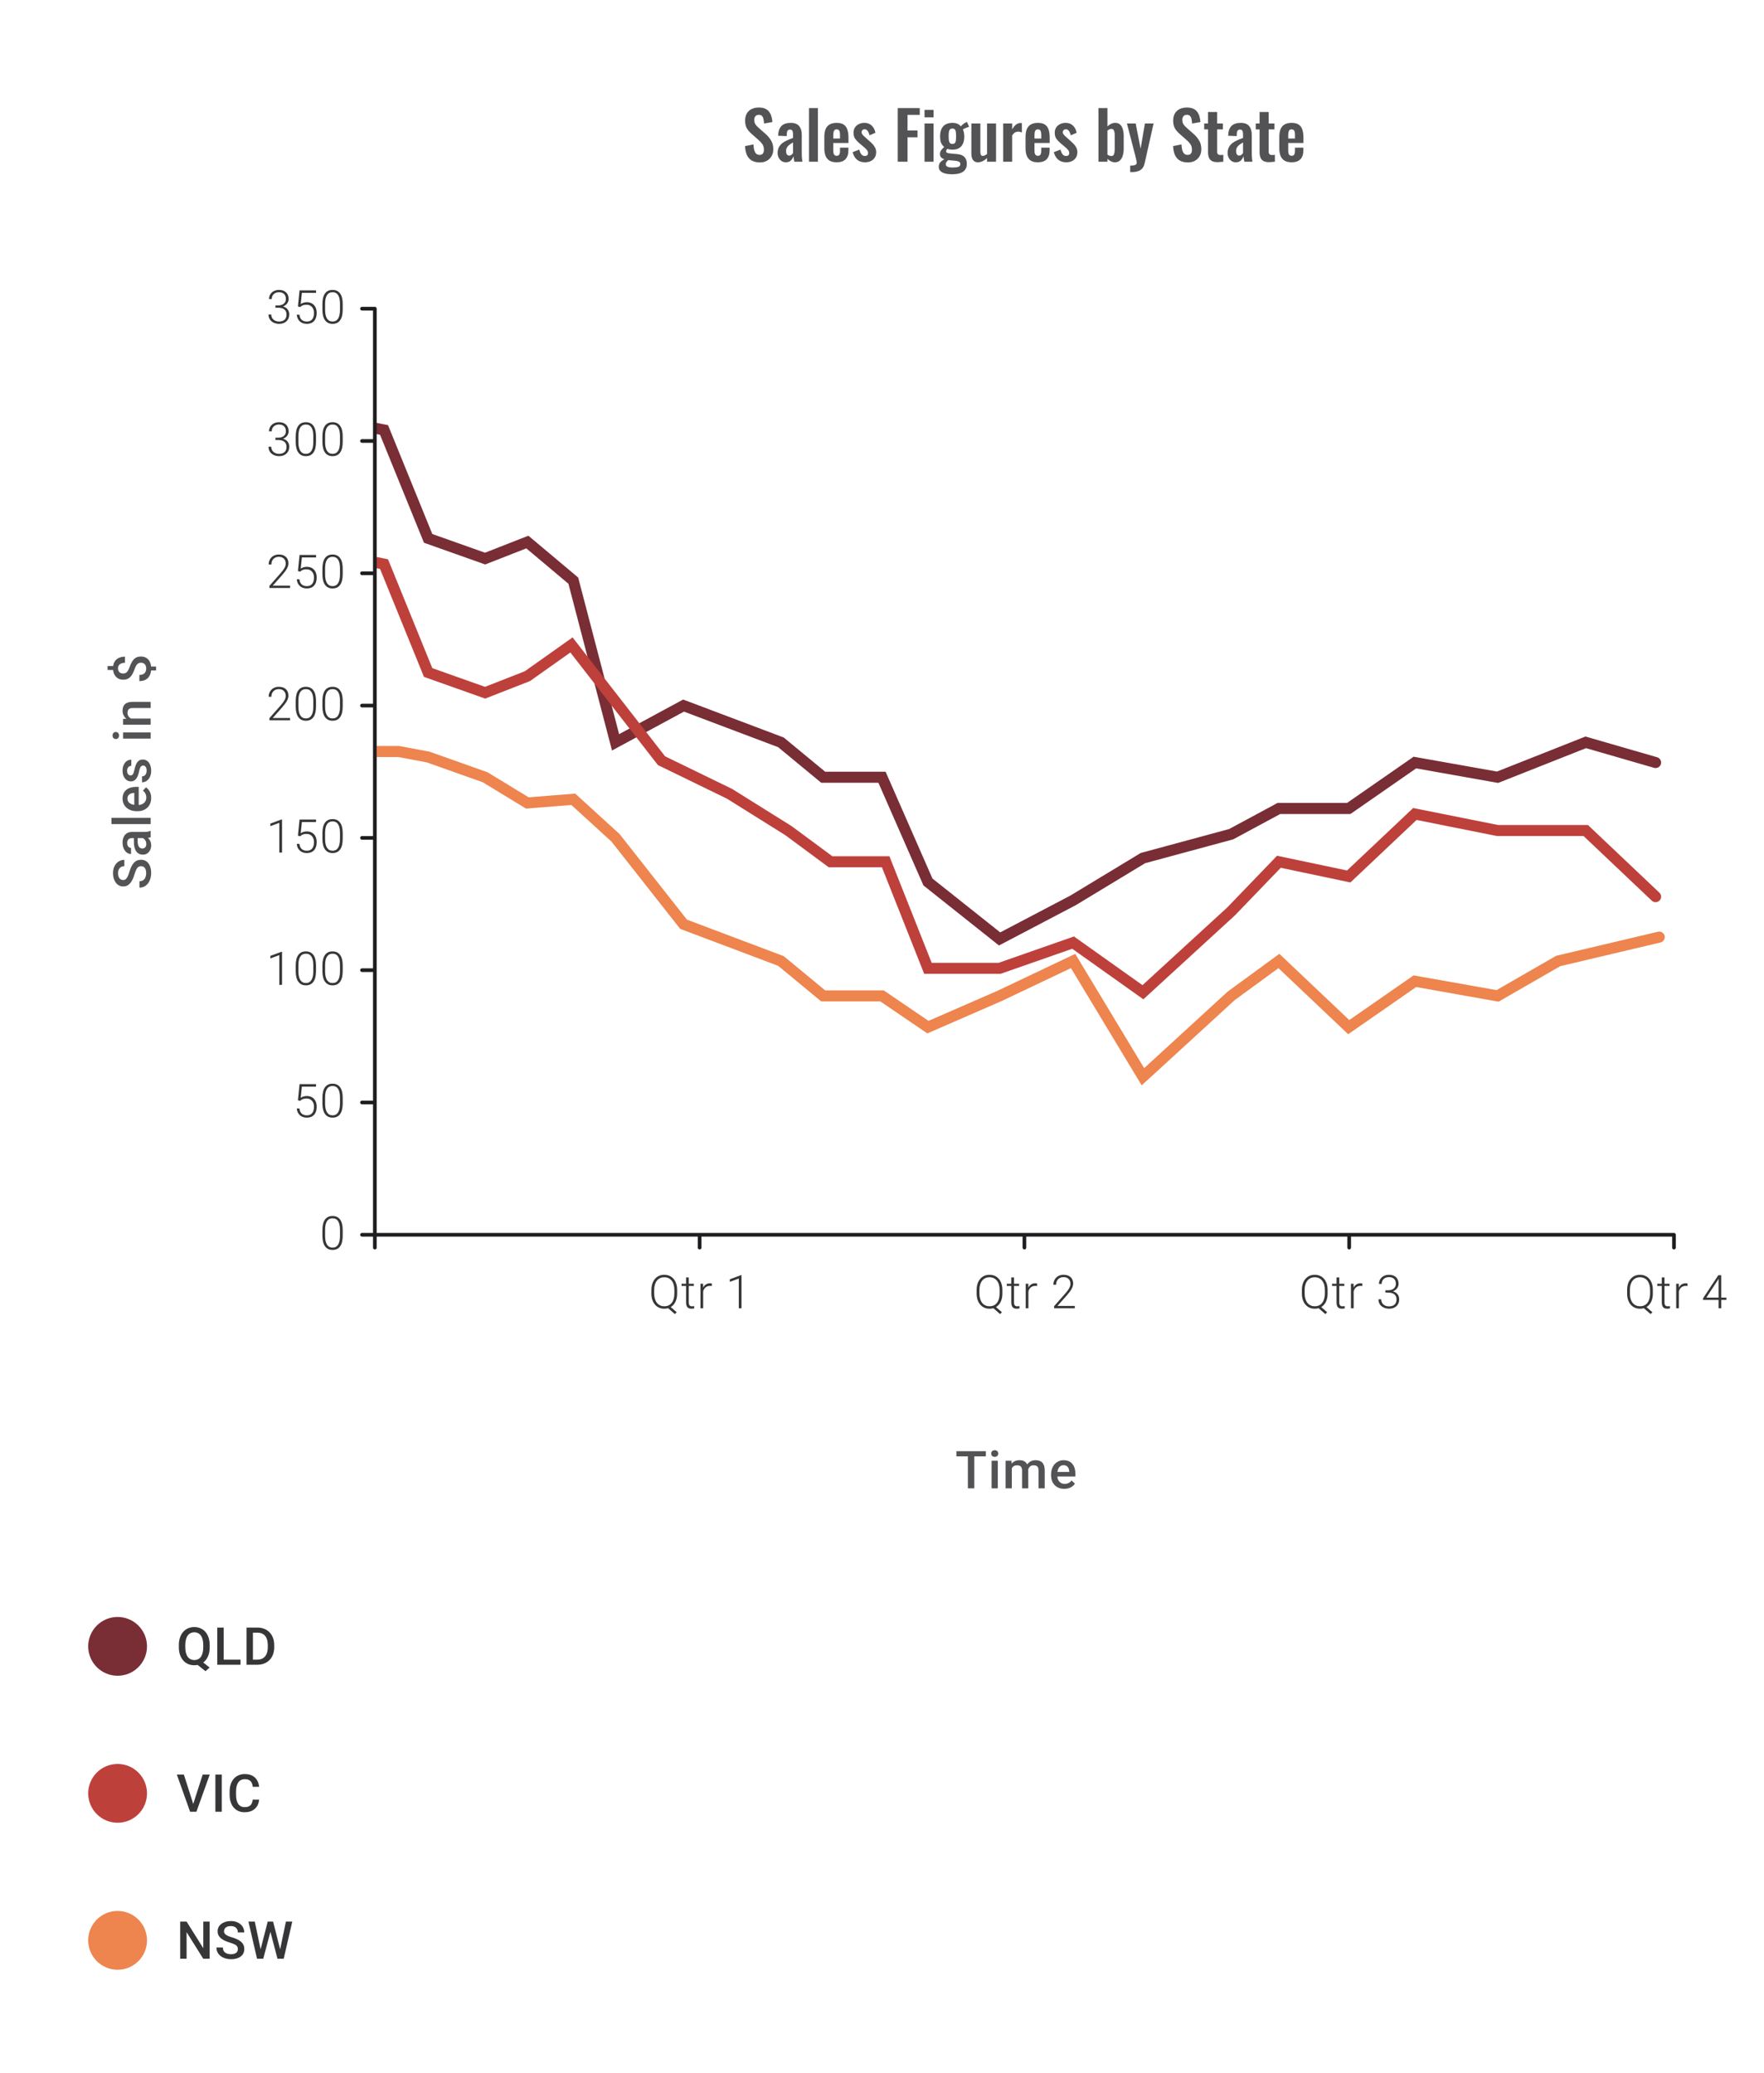 <svg width="480" height="564" viewBox="0 0 480 564" fill="none" xmlns="http://www.w3.org/2000/svg">
<path d="M74.948 83.106H75.713C76.137 83.106 76.507 83.032 76.824 82.884C77.141 82.732 77.382 82.526 77.546 82.267C77.715 82.004 77.799 81.701 77.799 81.36C77.799 80.784 77.637 80.333 77.312 80.008C76.987 79.683 76.52 79.52 75.911 79.52C75.335 79.52 74.862 79.691 74.491 80.033C74.125 80.37 73.942 80.816 73.942 81.372H73.201C73.201 80.907 73.319 80.483 73.553 80.1C73.788 79.714 74.113 79.415 74.528 79.206C74.944 78.996 75.405 78.891 75.911 78.891C76.725 78.891 77.367 79.113 77.836 79.557C78.305 80.002 78.54 80.611 78.54 81.384C78.54 81.816 78.402 82.215 78.126 82.582C77.855 82.944 77.48 83.215 77.003 83.396C77.563 83.553 77.987 83.822 78.275 84.205C78.563 84.583 78.707 85.036 78.707 85.563C78.707 86.332 78.456 86.951 77.954 87.42C77.452 87.889 76.781 88.124 75.942 88.124C75.407 88.124 74.915 88.017 74.466 87.803C74.022 87.589 73.677 87.291 73.43 86.908C73.187 86.521 73.066 86.073 73.066 85.563H73.806C73.806 86.135 74.006 86.602 74.405 86.964C74.804 87.322 75.316 87.501 75.942 87.501C76.579 87.501 77.075 87.338 77.429 87.013C77.787 86.684 77.966 86.209 77.966 85.587C77.966 84.987 77.773 84.528 77.386 84.211C77.003 83.894 76.437 83.736 75.689 83.736H74.948V83.106ZM81.07 83.396L81.508 79.014H86.001V79.699H82.144L81.829 82.736C82.311 82.407 82.874 82.242 83.52 82.242C84.331 82.242 84.977 82.505 85.458 83.032C85.94 83.559 86.18 84.26 86.18 85.137C86.18 86.083 85.946 86.817 85.477 87.34C85.008 87.863 84.347 88.124 83.496 88.124C82.714 88.124 82.08 87.906 81.595 87.47C81.109 87.034 80.832 86.422 80.762 85.637H81.471C81.541 86.25 81.749 86.715 82.095 87.031C82.44 87.344 82.907 87.501 83.496 87.501C84.138 87.501 84.621 87.297 84.946 86.89C85.275 86.482 85.44 85.902 85.44 85.149C85.44 84.491 85.257 83.954 84.891 83.538C84.524 83.123 84.024 82.915 83.391 82.915C83.041 82.915 82.737 82.96 82.477 83.051C82.218 83.137 81.945 83.308 81.656 83.563L81.07 83.396ZM93.253 84.254C93.253 85.522 93.021 86.484 92.556 87.143C92.091 87.797 91.406 88.124 90.501 88.124C89.612 88.124 88.931 87.803 88.458 87.161C87.984 86.515 87.742 85.577 87.729 84.347V82.736C87.729 81.473 87.964 80.516 88.433 79.866C88.902 79.216 89.587 78.891 90.488 78.891C91.377 78.891 92.056 79.206 92.525 79.835C92.994 80.46 93.237 81.384 93.253 82.606V84.254ZM92.513 82.643C92.513 81.615 92.344 80.837 92.007 80.31C91.673 79.784 91.167 79.52 90.488 79.52C89.822 79.52 89.32 79.778 88.982 80.292C88.645 80.806 88.472 81.565 88.464 82.569V84.334C88.464 85.359 88.637 86.143 88.982 86.686C89.332 87.229 89.838 87.501 90.501 87.501C91.159 87.501 91.657 87.235 91.994 86.704C92.336 86.174 92.508 85.396 92.513 84.371V82.643Z" fill="#1E1E21" fill-opacity="0.89"/>
<path d="M74.948 119.106H75.713C76.137 119.106 76.507 119.032 76.824 118.884C77.141 118.732 77.382 118.526 77.546 118.267C77.715 118.003 77.799 117.701 77.799 117.359C77.799 116.783 77.637 116.333 77.312 116.008C76.987 115.683 76.52 115.52 75.911 115.52C75.335 115.52 74.862 115.691 74.491 116.032C74.125 116.37 73.942 116.816 73.942 117.372H73.201C73.201 116.907 73.319 116.483 73.553 116.1C73.788 115.714 74.113 115.415 74.528 115.205C74.944 114.996 75.405 114.891 75.911 114.891C76.725 114.891 77.367 115.113 77.836 115.557C78.305 116.002 78.54 116.611 78.54 117.384C78.54 117.816 78.402 118.215 78.126 118.581C77.855 118.944 77.48 119.215 77.003 119.396C77.563 119.553 77.987 119.822 78.275 120.205C78.563 120.583 78.707 121.036 78.707 121.562C78.707 122.332 78.456 122.951 77.954 123.42C77.452 123.889 76.781 124.124 75.942 124.124C75.407 124.124 74.915 124.017 74.466 123.803C74.022 123.589 73.677 123.291 73.43 122.908C73.187 122.521 73.066 122.073 73.066 121.562H73.806C73.806 122.134 74.006 122.601 74.405 122.963C74.804 123.321 75.316 123.5 75.942 123.5C76.579 123.5 77.075 123.338 77.429 123.013C77.787 122.684 77.966 122.208 77.966 121.587C77.966 120.986 77.773 120.528 77.386 120.211C77.003 119.894 76.437 119.736 75.689 119.736H74.948V119.106ZM85.989 120.254C85.989 121.521 85.757 122.484 85.292 123.142C84.827 123.797 84.142 124.124 83.237 124.124C82.348 124.124 81.667 123.803 81.194 123.161C80.72 122.515 80.478 121.577 80.465 120.347V118.736C80.465 117.473 80.7 116.516 81.169 115.866C81.638 115.216 82.323 114.891 83.224 114.891C84.113 114.891 84.792 115.205 85.261 115.835C85.73 116.46 85.973 117.384 85.989 118.606V120.254ZM85.249 118.643C85.249 117.615 85.08 116.837 84.742 116.31C84.409 115.784 83.903 115.52 83.224 115.52C82.558 115.52 82.056 115.777 81.718 116.292C81.381 116.806 81.208 117.565 81.2 118.569V120.334C81.2 121.359 81.373 122.143 81.718 122.686C82.068 123.229 82.574 123.5 83.237 123.5C83.895 123.5 84.393 123.235 84.73 122.704C85.072 122.173 85.244 121.396 85.249 120.371V118.643ZM93.253 120.254C93.253 121.521 93.021 122.484 92.556 123.142C92.091 123.797 91.406 124.124 90.501 124.124C89.612 124.124 88.931 123.803 88.458 123.161C87.984 122.515 87.742 121.577 87.729 120.347V118.736C87.729 117.473 87.964 116.516 88.433 115.866C88.902 115.216 89.587 114.891 90.488 114.891C91.377 114.891 92.056 115.205 92.525 115.835C92.994 116.46 93.237 117.384 93.253 118.606V120.254ZM92.513 118.643C92.513 117.615 92.344 116.837 92.007 116.31C91.673 115.784 91.167 115.52 90.488 115.52C89.822 115.52 89.32 115.777 88.982 116.292C88.645 116.806 88.472 117.565 88.464 118.569V120.334C88.464 121.359 88.637 122.143 88.982 122.686C89.332 123.229 89.838 123.5 90.501 123.5C91.159 123.5 91.657 123.235 91.994 122.704C92.336 122.173 92.508 121.396 92.513 120.371V118.643Z" fill="#1E1E21" fill-opacity="0.89"/>
<path d="M78.935 160H73.306V159.432L76.386 155.939C76.896 155.351 77.25 154.865 77.448 154.483C77.645 154.1 77.744 153.728 77.744 153.365C77.744 152.798 77.577 152.349 77.244 152.02C76.911 151.687 76.452 151.52 75.868 151.52C75.263 151.52 74.773 151.713 74.399 152.1C74.028 152.487 73.843 152.989 73.843 153.606H73.109C73.109 153.1 73.222 152.639 73.448 152.224C73.679 151.808 74.004 151.483 74.423 151.248C74.847 151.01 75.329 150.89 75.868 150.89C76.69 150.89 77.332 151.107 77.793 151.539C78.258 151.971 78.491 152.559 78.491 153.304C78.491 153.723 78.359 154.182 78.096 154.68C77.836 155.178 77.378 155.799 76.719 156.544L74.213 159.377H78.935V160ZM81.07 155.396L81.508 151.014H86.001V151.699H82.144L81.829 154.736C82.311 154.406 82.874 154.242 83.52 154.242C84.331 154.242 84.977 154.505 85.458 155.032C85.94 155.558 86.18 156.26 86.18 157.136C86.18 158.083 85.946 158.817 85.477 159.34C85.008 159.862 84.347 160.124 83.496 160.124C82.714 160.124 82.08 159.906 81.595 159.469C81.109 159.033 80.832 158.422 80.762 157.636H81.471C81.541 158.249 81.749 158.714 82.095 159.031C82.44 159.344 82.907 159.5 83.496 159.5C84.138 159.5 84.621 159.297 84.946 158.889C85.275 158.482 85.44 157.902 85.44 157.149C85.44 156.49 85.257 155.953 84.891 155.538C84.524 155.122 84.024 154.915 83.391 154.915C83.041 154.915 82.737 154.96 82.477 155.05C82.218 155.137 81.945 155.308 81.656 155.563L81.07 155.396ZM93.253 156.254C93.253 157.521 93.021 158.484 92.556 159.142C92.091 159.797 91.406 160.124 90.501 160.124C89.612 160.124 88.931 159.803 88.458 159.161C87.984 158.515 87.742 157.577 87.729 156.346V154.736C87.729 153.472 87.964 152.516 88.433 151.866C88.902 151.216 89.587 150.89 90.488 150.89C91.377 150.89 92.056 151.205 92.525 151.835C92.994 152.46 93.237 153.384 93.253 154.606V156.254ZM92.513 154.643C92.513 153.614 92.344 152.837 92.007 152.31C91.673 151.783 91.167 151.52 90.488 151.52C89.822 151.52 89.32 151.777 88.982 152.292C88.645 152.806 88.472 153.565 88.464 154.569V156.334C88.464 157.359 88.637 158.142 88.982 158.686C89.332 159.229 89.838 159.5 90.501 159.5C91.159 159.5 91.657 159.235 91.994 158.704C92.336 158.173 92.508 157.396 92.513 156.371V154.643Z" fill="#1E1E21" fill-opacity="0.89"/>
<path d="M78.935 196H73.306V195.432L76.386 191.939C76.896 191.351 77.25 190.865 77.448 190.482C77.645 190.1 77.744 189.727 77.744 189.365C77.744 188.797 77.577 188.349 77.244 188.02C76.911 187.687 76.452 187.52 75.868 187.52C75.263 187.52 74.773 187.713 74.399 188.1C74.028 188.487 73.843 188.989 73.843 189.606H73.109C73.109 189.1 73.222 188.639 73.448 188.223C73.679 187.808 74.004 187.483 74.423 187.248C74.847 187.01 75.329 186.89 75.868 186.89C76.69 186.89 77.332 187.106 77.793 187.538C78.258 187.97 78.491 188.559 78.491 189.304C78.491 189.723 78.359 190.182 78.096 190.68C77.836 191.178 77.378 191.799 76.719 192.544L74.213 195.377H78.935V196ZM85.989 192.254C85.989 193.521 85.757 194.484 85.292 195.142C84.827 195.796 84.142 196.123 83.237 196.123C82.348 196.123 81.667 195.803 81.194 195.161C80.72 194.515 80.478 193.577 80.465 192.346V190.735C80.465 189.472 80.7 188.516 81.169 187.866C81.638 187.215 82.323 186.89 83.224 186.89C84.113 186.89 84.792 187.205 85.261 187.835C85.73 188.46 85.973 189.384 85.989 190.606V192.254ZM85.249 190.643C85.249 189.614 85.08 188.837 84.742 188.31C84.409 187.783 83.903 187.52 83.224 187.52C82.558 187.52 82.056 187.777 81.718 188.291C81.381 188.806 81.208 189.565 81.2 190.569V192.334C81.2 193.358 81.373 194.142 81.718 194.685C82.068 195.229 82.574 195.5 83.237 195.5C83.895 195.5 84.393 195.235 84.73 194.704C85.072 194.173 85.244 193.396 85.249 192.371V190.643ZM93.253 192.254C93.253 193.521 93.021 194.484 92.556 195.142C92.091 195.796 91.406 196.123 90.501 196.123C89.612 196.123 88.931 195.803 88.458 195.161C87.984 194.515 87.742 193.577 87.729 192.346V190.735C87.729 189.472 87.964 188.516 88.433 187.866C88.902 187.215 89.587 186.89 90.488 186.89C91.377 186.89 92.056 187.205 92.525 187.835C92.994 188.46 93.237 189.384 93.253 190.606V192.254ZM92.513 190.643C92.513 189.614 92.344 188.837 92.007 188.31C91.673 187.783 91.167 187.52 90.488 187.52C89.822 187.52 89.32 187.777 88.982 188.291C88.645 188.806 88.472 189.565 88.464 190.569V192.334C88.464 193.358 88.637 194.142 88.982 194.685C89.332 195.229 89.838 195.5 90.501 195.5C91.159 195.5 91.657 195.235 91.994 194.704C92.336 194.173 92.508 193.396 92.513 192.371V190.643Z" fill="#1E1E21" fill-opacity="0.89"/>
<path d="M76.744 232H76.003V223.902L73.559 224.81V224.118L76.621 222.983H76.744V232ZM81.07 227.396L81.508 223.014H86.001V223.699H82.144L81.829 226.735C82.311 226.406 82.874 226.242 83.52 226.242C84.331 226.242 84.977 226.505 85.458 227.032C85.94 227.558 86.18 228.26 86.18 229.136C86.18 230.083 85.946 230.817 85.477 231.34C85.008 231.862 84.347 232.123 83.496 232.123C82.714 232.123 82.08 231.905 81.595 231.469C81.109 231.033 80.832 230.422 80.762 229.636H81.471C81.541 230.249 81.749 230.714 82.095 231.031C82.44 231.344 82.907 231.5 83.496 231.5C84.138 231.5 84.621 231.296 84.946 230.889C85.275 230.482 85.44 229.902 85.44 229.149C85.44 228.49 85.257 227.953 84.891 227.538C84.524 227.122 84.024 226.914 83.391 226.914C83.041 226.914 82.737 226.96 82.477 227.05C82.218 227.137 81.945 227.307 81.656 227.562L81.07 227.396ZM93.253 228.254C93.253 229.521 93.021 230.484 92.556 231.142C92.091 231.796 91.406 232.123 90.501 232.123C89.612 232.123 88.931 231.802 88.458 231.161C87.984 230.515 87.742 229.576 87.729 228.346V226.735C87.729 225.472 87.964 224.516 88.433 223.865C88.902 223.215 89.587 222.89 90.488 222.89C91.377 222.89 92.056 223.205 92.525 223.835C92.994 224.46 93.237 225.384 93.253 226.606V228.254ZM92.513 226.643C92.513 225.614 92.344 224.836 92.007 224.31C91.673 223.783 91.167 223.52 90.488 223.52C89.822 223.52 89.32 223.777 88.982 224.291C88.645 224.806 88.472 225.565 88.464 226.569V228.334C88.464 229.358 88.637 230.142 88.982 230.685C89.332 231.228 89.838 231.5 90.501 231.5C91.159 231.5 91.657 231.235 91.994 230.704C92.336 230.173 92.508 229.395 92.513 228.371V226.643Z" fill="#1E1E21" fill-opacity="0.89"/>
<path d="M76.744 268H76.003V259.902L73.559 260.81V260.118L76.621 258.983H76.744V268ZM85.989 264.253C85.989 265.521 85.757 266.484 85.292 267.142C84.827 267.796 84.142 268.123 83.237 268.123C82.348 268.123 81.667 267.802 81.194 267.16C80.72 266.514 80.478 265.576 80.465 264.346V262.735C80.465 261.472 80.7 260.515 81.169 259.865C81.638 259.215 82.323 258.89 83.224 258.89C84.113 258.89 84.792 259.205 85.261 259.834C85.73 260.46 85.973 261.384 85.989 262.606V264.253ZM85.249 262.643C85.249 261.614 85.08 260.836 84.742 260.31C84.409 259.783 83.903 259.52 83.224 259.52C82.558 259.52 82.056 259.777 81.718 260.291C81.381 260.805 81.208 261.565 81.2 262.569V264.334C81.2 265.358 81.373 266.142 81.718 266.685C82.068 267.228 82.574 267.5 83.237 267.5C83.895 267.5 84.393 267.234 84.73 266.704C85.072 266.173 85.244 265.395 85.249 264.371V262.643ZM93.253 264.253C93.253 265.521 93.021 266.484 92.556 267.142C92.091 267.796 91.406 268.123 90.501 268.123C89.612 268.123 88.931 267.802 88.458 267.16C87.984 266.514 87.742 265.576 87.729 264.346V262.735C87.729 261.472 87.964 260.515 88.433 259.865C88.902 259.215 89.587 258.89 90.488 258.89C91.377 258.89 92.056 259.205 92.525 259.834C92.994 260.46 93.237 261.384 93.253 262.606V264.253ZM92.513 262.643C92.513 261.614 92.344 260.836 92.007 260.31C91.673 259.783 91.167 259.52 90.488 259.52C89.822 259.52 89.32 259.777 88.982 260.291C88.645 260.805 88.472 261.565 88.464 262.569V264.334C88.464 265.358 88.637 266.142 88.982 266.685C89.332 267.228 89.838 267.5 90.501 267.5C91.159 267.5 91.657 267.234 91.994 266.704C92.336 266.173 92.508 265.395 92.513 264.371V262.643Z" fill="#1E1E21" fill-opacity="0.89"/>
<path d="M81.07 299.395L81.508 295.013H86.001V295.698H82.144L81.829 298.735C82.311 298.406 82.874 298.241 83.52 298.241C84.331 298.241 84.977 298.505 85.458 299.031C85.94 299.558 86.18 300.259 86.18 301.136C86.18 302.082 85.946 302.817 85.477 303.339C85.008 303.862 84.347 304.123 83.496 304.123C82.714 304.123 82.08 303.905 81.595 303.469C81.109 303.033 80.832 302.422 80.762 301.636H81.471C81.541 302.249 81.749 302.714 82.095 303.031C82.44 303.343 82.907 303.5 83.496 303.5C84.138 303.5 84.621 303.296 84.946 302.889C85.275 302.481 85.44 301.901 85.44 301.148C85.44 300.49 85.257 299.953 84.891 299.537C84.524 299.122 84.024 298.914 83.391 298.914C83.041 298.914 82.737 298.959 82.477 299.05C82.218 299.136 81.945 299.307 81.656 299.562L81.07 299.395ZM93.253 300.253C93.253 301.521 93.021 302.483 92.556 303.142C92.091 303.796 91.406 304.123 90.501 304.123C89.612 304.123 88.931 303.802 88.458 303.16C87.984 302.514 87.742 301.576 87.729 300.346V298.735C87.729 297.472 87.964 296.515 88.433 295.865C88.902 295.215 89.587 294.89 90.488 294.89C91.377 294.89 92.056 295.205 92.525 295.834C92.994 296.46 93.237 297.383 93.253 298.605V300.253ZM92.513 298.642C92.513 297.614 92.344 296.836 92.007 296.309C91.673 295.783 91.167 295.519 90.488 295.519C89.822 295.519 89.32 295.777 88.982 296.291C88.645 296.805 88.472 297.564 88.464 298.568V300.334C88.464 301.358 88.637 302.142 88.982 302.685C89.332 303.228 89.838 303.5 90.501 303.5C91.159 303.5 91.657 303.234 91.994 302.704C92.336 302.173 92.508 301.395 92.513 300.371V298.642Z" fill="#1E1E21" fill-opacity="0.89"/>
<path d="M93.253 336.253C93.253 337.52 93.021 338.483 92.556 339.142C92.091 339.796 91.406 340.123 90.501 340.123C89.612 340.123 88.931 339.802 88.458 339.16C87.984 338.514 87.742 337.576 87.729 336.346V334.735C87.729 333.472 87.964 332.515 88.433 331.865C88.902 331.215 89.587 330.89 90.488 330.89C91.377 330.89 92.056 331.205 92.525 331.834C92.994 332.46 93.237 333.383 93.253 334.605V336.253ZM92.513 334.642C92.513 333.614 92.344 332.836 92.007 332.309C91.673 331.783 91.167 331.519 90.488 331.519C89.822 331.519 89.32 331.777 88.982 332.291C88.645 332.805 88.472 333.564 88.464 334.568V336.333C88.464 337.358 88.637 338.142 88.982 338.685C89.332 339.228 89.838 339.5 90.501 339.5C91.159 339.5 91.657 339.234 91.994 338.703C92.336 338.173 92.508 337.395 92.513 336.37V334.642Z" fill="#1E1E21" fill-opacity="0.89"/>
<path d="M98.5 83.5C98.224 83.5 98 83.724 98 84C98 84.276 98.224 84.5 98.5 84.5V83.5ZM98.5 84.5H102V83.5H98.5V84.5Z" fill="#1E1E21"/>
<path d="M98.5 119.5C98.224 119.5 98 119.724 98 120C98 120.276 98.224 120.5 98.5 120.5V119.5ZM98.5 120.5H102V119.5H98.5V120.5Z" fill="#1E1E21"/>
<path d="M98.5 155.5C98.224 155.5 98 155.724 98 156C98 156.277 98.224 156.5 98.5 156.5V155.5ZM98.5 156.5H102V155.5H98.5V156.5Z" fill="#1E1E21"/>
<path d="M98.5 191.501C98.224 191.501 98 191.724 98 192.001C98 192.277 98.224 192.501 98.5 192.501V191.501ZM98.5 192.501H102V191.501H98.5V192.501Z" fill="#1E1E21"/>
<path d="M98.5 227.501C98.224 227.501 98 227.725 98 228.001C98 228.277 98.224 228.501 98.5 228.501V227.501ZM98.5 228.501H102V227.501H98.5V228.501Z" fill="#1E1E21"/>
<path d="M98.5 263.501C98.224 263.501 98 263.725 98 264.001C98 264.277 98.224 264.501 98.5 264.501V263.501ZM98.5 264.501H102V263.501H98.5V264.501Z" fill="#1E1E21"/>
<path d="M98.5 299.501C98.224 299.501 98 299.725 98 300.001C98 300.277 98.224 300.501 98.5 300.501V299.501ZM98.5 300.501H102V299.501H98.5V300.501Z" fill="#1E1E21"/>
<path d="M98.5 335.501C98.224 335.501 98 335.725 98 336.001C98 336.278 98.224 336.501 98.5 336.501V335.501ZM98.5 336.501H102V335.501H98.5V336.501Z" fill="#1E1E21"/>
<path d="M101.5 339.5C101.5 339.776 101.724 340 102 340C102.276 340 102.5 339.776 102.5 339.5H101.5ZM102.5 339.5V336H101.5V339.5H102.5Z" fill="#1E1E21"/>
<path d="M189.875 339.5C189.875 339.776 190.099 340 190.375 340C190.651 340 190.875 339.776 190.875 339.5H189.875ZM190.875 339.5V336H189.875V339.5H190.875Z" fill="#1E1E21"/>
<path d="M278.25 339.5C278.25 339.776 278.474 340 278.75 340C279.026 340 279.25 339.776 279.25 339.5H278.25ZM279.25 339.5V336H278.25V339.5H279.25Z" fill="#1E1E21"/>
<path d="M366.625 339.5C366.625 339.776 366.849 340 367.125 340C367.401 340 367.625 339.776 367.625 339.5H366.625ZM367.625 339.5V336H366.625V339.5H367.625Z" fill="#1E1E21"/>
<path d="M455 339.5C455 339.776 455.224 340 455.5 340C455.776 340 456 339.776 456 339.5H455ZM456 339.5V336H455V339.5H456Z" fill="#1E1E21"/>
<path d="M167.5 202L166.049 202.379L166.532 204.228L168.213 203.32L167.5 202ZM252.5 240L251.126 240.602L251.276 240.943L251.567 241.174L252.5 240ZM450.083 208.941C450.879 209.171 451.71 208.713 451.941 207.917C452.171 207.121 451.713 206.29 450.917 206.059L450.083 208.941ZM311 233.5L310.608 232.052L310.404 232.107L310.223 232.217L311 233.5ZM367 220V221.5H367.47L367.856 221.232L367 220ZM385 207.5L385.263 206.023L384.653 205.915L384.144 206.268L385 207.5ZM348 220V218.5H347.622L347.289 218.679L348 220ZM272 255.5L271.067 256.674L271.832 257.282L272.697 256.828L272 255.5ZM212.5 202L213.455 200.844L213.263 200.685L213.03 200.597L212.5 202ZM431.5 202L431.917 200.559L431.425 200.417L430.948 200.605L431.5 202ZM407.5 211.5L407.237 212.977L407.656 213.051L408.052 212.895L407.5 211.5ZM116.5 146.5L115.111 147.065L115.364 147.689L115.998 147.914L116.5 146.5ZM132 152L131.498 153.414L132.026 153.601L132.547 153.397L132 152ZM143.5 147.5L144.465 146.351L143.783 145.779L142.953 146.103L143.5 147.5ZM156 158L157.451 157.621L157.33 157.159L156.965 156.851L156 158ZM186 192L186.53 190.597L185.889 190.355L185.287 190.68L186 192ZM224 211.5L223.045 212.656L223.461 213H224V211.5ZM240 211.5L241.374 210.898L240.98 210H240V211.5ZM292 245L292.697 246.328L292.738 246.307L292.777 246.283L292 245ZM335 227L335.392 228.448L335.559 228.403L335.711 228.321L335 227ZM104.5 117L105.889 116.435L105.585 115.687L104.794 115.529L104.5 117ZM367.856 221.232L385.856 208.732L384.144 206.268L366.144 218.768L367.856 221.232ZM348 221.5H367V218.5H348V221.5ZM251.567 241.174L271.067 256.674L272.933 254.326L253.433 238.826L251.567 241.174ZM431.083 203.441L450.083 208.941L450.917 206.059L431.917 200.559L431.083 203.441ZM384.737 208.977L407.237 212.977L407.763 210.023L385.263 206.023L384.737 208.977ZM408.052 212.895L432.052 203.395L430.948 200.605L406.948 210.105L408.052 212.895ZM115.998 147.914L131.498 153.414L132.502 150.586L117.002 145.086L115.998 147.914ZM132.547 153.397L144.047 148.897L142.953 146.103L131.453 150.603L132.547 153.397ZM142.535 148.649L155.035 159.149L156.965 156.851L144.465 146.351L142.535 148.649ZM154.549 158.379L166.049 202.379L168.951 201.621L157.451 157.621L154.549 158.379ZM168.213 203.32L186.713 193.32L185.287 190.68L166.787 200.68L168.213 203.32ZM185.47 193.403L211.97 203.403L213.03 200.597L186.53 190.597L185.47 193.403ZM211.545 203.156L223.045 212.656L224.955 210.344L213.455 200.844L211.545 203.156ZM224 213H240V210H224V213ZM238.626 212.102L251.126 240.602L253.874 239.398L241.374 210.898L238.626 212.102ZM272.697 256.828L292.697 246.328L291.303 243.672L271.303 254.172L272.697 256.828ZM292.777 246.283L311.777 234.783L310.223 232.217L291.223 243.717L292.777 246.283ZM311.392 234.948L335.392 228.448L334.608 225.552L310.608 232.052L311.392 234.948ZM335.711 228.321L348.711 221.321L347.289 218.679L334.289 225.679L335.711 228.321ZM101.706 117.971L104.206 118.471L104.794 115.529L102.294 115.029L101.706 117.971ZM103.111 117.565L115.111 147.065L117.889 145.935L105.889 116.435L103.111 117.565Z" fill="#792D35"/>
<path d="M180 207L178.816 207.921L179.03 208.196L179.344 208.349L180 207ZM252.5 263.5L251.106 264.053L251.481 265H252.5V263.5ZM449.468 245.089C450.07 245.659 451.019 245.633 451.589 245.032C452.159 244.43 452.133 243.481 451.532 242.911L449.468 245.089ZM311 270L310.131 271.223L311.12 271.925L312.014 271.106L311 270ZM367 238.5L366.691 239.968L367.459 240.13L368.03 239.591L367 238.5ZM385 221.5L385.294 220.029L384.534 219.877L383.97 220.409L385 221.5ZM348 234.5L348.309 233.032L347.496 232.861L346.92 233.46L348 234.5ZM272 263.5V265H272.255L272.496 264.916L272 263.5ZM214.5 226L215.392 224.794L215.345 224.759L215.295 224.728L214.5 226ZM431.5 226L432.532 224.911L432.098 224.5H431.5V226ZM407.5 226L407.206 227.471L407.351 227.5H407.5V226ZM116.5 183L115.111 183.565L115.364 184.189L115.998 184.414L116.5 183ZM132 188.5L131.498 189.914L132.026 190.101L132.547 189.897L132 188.5ZM143.5 184L144.047 185.397L144.217 185.33L144.367 185.224L143.5 184ZM155.5 175.5L156.684 174.579L155.803 173.447L154.633 174.276L155.5 175.5ZM198.5 216L199.295 214.728L199.228 214.686L199.156 214.651L198.5 216ZM226 234.5L225.108 235.706L225.506 236H226V234.5ZM241 234.5L242.394 233.947L242.019 233H241V234.5ZM292 256.5L292.869 255.277L292.237 254.828L291.504 255.084L292 256.5ZM335 248L336.014 249.106L336.048 249.074L336.08 249.04L335 248ZM104.5 153.5L105.889 152.935L105.585 152.187L104.794 152.029L104.5 153.5ZM368.03 239.591L386.03 222.591L383.97 220.409L365.97 237.409L368.03 239.591ZM347.691 235.968L366.691 239.968L367.309 237.032L348.309 233.032L347.691 235.968ZM252.5 265H272V262H252.5V265ZM430.468 227.089L449.468 245.089L451.532 242.911L432.532 224.911L430.468 227.089ZM384.706 222.971L407.206 227.471L407.794 224.529L385.294 220.029L384.706 222.971ZM407.5 227.5H431.5V224.5H407.5V227.5ZM115.998 184.414L131.498 189.914L132.502 187.086L117.002 181.586L115.998 184.414ZM132.547 189.897L144.047 185.397L142.953 182.603L131.453 187.103L132.547 189.897ZM144.367 185.224L156.367 176.724L154.633 174.276L142.633 182.776L144.367 185.224ZM154.316 176.421L178.816 207.921L181.184 206.079L156.684 174.579L154.316 176.421ZM179.344 208.349L197.844 217.349L199.156 214.651L180.656 205.651L179.344 208.349ZM197.705 217.272L213.705 227.272L215.295 224.728L199.295 214.728L197.705 217.272ZM213.608 227.206L225.108 235.706L226.892 233.294L215.392 224.794L213.608 227.206ZM226 236H241V233H226V236ZM239.606 235.053L251.106 264.053L253.894 262.947L242.394 233.947L239.606 235.053ZM272.496 264.916L292.496 257.916L291.504 255.084L271.504 262.084L272.496 264.916ZM291.131 257.723L310.131 271.223L311.869 268.777L292.869 255.277L291.131 257.723ZM312.014 271.106L336.014 249.106L333.986 246.894L309.986 268.894L312.014 271.106ZM336.08 249.04L349.08 235.54L346.92 233.46L333.92 246.96L336.08 249.04ZM101.706 154.471L104.206 154.971L104.794 152.029L102.294 151.529L101.706 154.471ZM103.111 154.065L115.111 183.565L117.889 182.435L105.889 152.935L103.111 154.065Z" fill="#BE403B"/>
<path d="M167.5 228L168.679 227.072L168.602 226.975L168.511 226.892L167.5 228ZM252.5 279.5L251.657 280.74L252.341 281.206L253.099 280.875L252.5 279.5ZM451.845 256.46C452.651 256.269 453.15 255.461 452.96 254.655C452.769 253.849 451.961 253.35 451.155 253.54L451.845 256.46ZM311 293L309.716 293.775L310.662 295.344L312.014 294.106L311 293ZM367 279.5L365.968 280.589L366.854 281.428L367.856 280.732L367 279.5ZM385 267L385.263 265.523L384.653 265.415L384.144 265.768L385 267ZM348 261.5L349.032 260.411L348.124 259.551L347.115 260.289L348 261.5ZM272 271L272.599 272.375L272.622 272.365L272.644 272.355L272 271ZM212.5 261.5L213.455 260.344L213.263 260.185L213.03 260.097L212.5 261.5ZM424 261.5L423.655 260.04L423.442 260.091L423.252 260.2L424 261.5ZM407.5 271L407.237 272.477L407.775 272.572L408.248 272.3L407.5 271ZM116.5 206L117.002 204.586L116.891 204.547L116.776 204.526L116.5 206ZM132 211.5L132.78 210.219L132.648 210.138L132.502 210.086L132 211.5ZM143.5 218.5L142.72 219.781L143.135 220.034L143.62 219.995L143.5 218.5ZM156 217.5L157.011 216.392L156.53 215.953L155.88 216.005L156 217.5ZM186 251.5L184.821 252.428L185.08 252.756L185.47 252.903L186 251.5ZM224 271L223.045 272.156L223.461 272.5H224V271ZM240 271L240.843 269.76L240.462 269.5H240V271ZM292 261.5L293.284 260.725L292.583 259.562L291.356 260.145L292 261.5ZM335 271L334.115 269.789L334.048 269.838L333.986 269.894L335 271ZM108.5 204.5L108.776 203.026L108.639 203H108.5V204.5ZM367.856 280.732L385.856 268.232L384.144 265.768L366.144 278.268L367.856 280.732ZM346.968 262.589L365.968 280.589L368.032 278.411L349.032 260.411L346.968 262.589ZM253.099 280.875L272.599 272.375L271.401 269.625L251.901 278.125L253.099 280.875ZM424.345 262.96L451.845 256.46L451.155 253.54L423.655 260.04L424.345 262.96ZM384.737 268.477L407.237 272.477L407.763 269.523L385.263 265.523L384.737 268.477ZM408.248 272.3L424.748 262.8L423.252 260.2L406.752 269.7L408.248 272.3ZM115.998 207.414L131.498 212.914L132.502 210.086L117.002 204.586L115.998 207.414ZM131.22 212.781L142.72 219.781L144.28 217.219L132.78 210.219L131.22 212.781ZM143.62 219.995L156.12 218.995L155.88 216.005L143.38 217.005L143.62 219.995ZM154.989 218.608L166.489 229.108L168.511 226.892L157.011 216.392L154.989 218.608ZM166.321 228.928L184.821 252.428L187.179 250.572L168.679 227.072L166.321 228.928ZM185.47 252.903L211.97 262.903L213.03 260.097L186.53 250.097L185.47 252.903ZM211.545 262.656L223.045 272.156L224.955 269.844L213.455 260.344L211.545 262.656ZM224 272.5H240V269.5H224V272.5ZM239.157 272.24L251.657 280.74L253.343 278.26L240.843 269.76L239.157 272.24ZM272.644 272.355L292.644 262.855L291.356 260.145L271.356 269.645L272.644 272.355ZM290.716 262.275L309.716 293.775L312.284 292.225L293.284 260.725L290.716 262.275ZM312.014 294.106L336.014 272.106L333.986 269.894L309.986 291.894L312.014 294.106ZM335.885 272.211L348.885 262.711L347.115 260.289L334.115 269.789L335.885 272.211ZM102.5 206H108.5V203H102.5V206ZM108.224 205.974L116.224 207.474L116.776 204.526L108.776 203.026L108.224 205.974Z" fill="#EE844E"/>
<path d="M102.5 84C102.5 83.724 102.276 83.5 102 83.5C101.724 83.5 101.5 83.724 101.5 84H102.5ZM102 335.998H101.5V336.498H102V335.998ZM455.5 336.498C455.776 336.498 456 336.274 456 335.998C456 335.722 455.776 335.498 455.5 335.498V336.498ZM101.5 84V335.998H102.5V84H101.5ZM102 336.498H455.5V335.498H102V336.498Z" fill="#1E1E21"/>
<path d="M182.088 355.29L184.144 357.092L183.625 357.574L181.582 355.79L182.088 355.29ZM184.255 351.025V351.988C184.255 352.618 184.173 353.188 184.008 353.698C183.843 354.204 183.609 354.638 183.304 355C183 355.362 182.632 355.64 182.2 355.833C181.772 356.027 181.292 356.123 180.762 356.123C180.239 356.123 179.762 356.027 179.33 355.833C178.902 355.64 178.531 355.362 178.219 355C177.91 354.638 177.671 354.204 177.503 353.698C177.338 353.188 177.256 352.618 177.256 351.988V351.025C177.256 350.396 177.338 349.828 177.503 349.322C177.671 348.812 177.91 348.376 178.219 348.014C178.527 347.652 178.896 347.374 179.323 347.18C179.751 346.987 180.227 346.89 180.749 346.89C181.28 346.89 181.759 346.987 182.187 347.18C182.619 347.374 182.99 347.652 183.298 348.014C183.607 348.376 183.843 348.812 184.008 349.322C184.173 349.828 184.255 350.396 184.255 351.025ZM183.502 351.988V351.013C183.502 350.482 183.44 350.005 183.317 349.581C183.193 349.157 183.012 348.795 182.774 348.495C182.539 348.195 182.251 347.964 181.909 347.804C181.572 347.643 181.185 347.563 180.749 347.563C180.325 347.563 179.945 347.643 179.607 347.804C179.27 347.964 178.982 348.195 178.743 348.495C178.505 348.795 178.322 349.157 178.194 349.581C178.071 350.005 178.009 350.482 178.009 351.013V351.988C178.009 352.523 178.073 353.005 178.2 353.432C178.328 353.856 178.511 354.22 178.749 354.525C178.988 354.825 179.276 355.056 179.614 355.216C179.955 355.377 180.338 355.457 180.762 355.457C181.198 355.457 181.584 355.377 181.922 355.216C182.263 355.056 182.551 354.825 182.786 354.525C183.02 354.22 183.197 353.856 183.317 353.432C183.44 353.005 183.502 352.523 183.502 351.988ZM188.803 349.322V349.927H185.458V349.322H188.803ZM186.686 347.606H187.421V354.377C187.421 354.685 187.462 354.918 187.544 355.074C187.626 355.231 187.733 355.335 187.865 355.389C187.997 355.442 188.139 355.469 188.291 355.469C188.402 355.469 188.509 355.463 188.612 355.451C188.715 355.434 188.807 355.418 188.89 355.401L188.92 356.025C188.83 356.053 188.713 356.076 188.569 356.093C188.425 356.113 188.281 356.123 188.137 356.123C187.853 356.123 187.602 356.072 187.384 355.969C187.166 355.862 186.995 355.681 186.871 355.426C186.748 355.167 186.686 354.815 186.686 354.371V347.606ZM191.34 350.427V356H190.605V349.322H191.321L191.34 350.427ZM193.703 349.273L193.685 349.952C193.603 349.939 193.522 349.929 193.444 349.921C193.366 349.912 193.282 349.908 193.191 349.908C192.87 349.908 192.588 349.968 192.346 350.087C192.107 350.203 191.905 350.365 191.741 350.575C191.576 350.781 191.451 351.023 191.364 351.303C191.278 351.579 191.229 351.875 191.216 352.192L190.945 352.297C190.945 351.861 190.99 351.455 191.08 351.081C191.171 350.707 191.309 350.379 191.494 350.1C191.683 349.816 191.92 349.596 192.204 349.439C192.492 349.279 192.829 349.199 193.216 349.199C193.311 349.199 193.403 349.207 193.494 349.223C193.588 349.236 193.658 349.252 193.703 349.273ZM201.77 346.977V356H201.035V347.909L198.591 348.816V348.119L201.646 346.977H201.77Z" fill="#1E1E21" fill-opacity="0.89"/>
<path d="M270.588 355.29L272.643 357.092L272.125 357.574L270.082 355.79L270.588 355.29ZM272.755 351.025V351.988C272.755 352.618 272.672 353.188 272.508 353.698C272.343 354.204 272.109 354.638 271.804 355C271.5 355.362 271.131 355.64 270.699 355.833C270.271 356.027 269.792 356.123 269.261 356.123C268.739 356.123 268.261 356.027 267.829 355.833C267.401 355.64 267.031 355.362 266.718 355C266.41 354.638 266.171 354.204 266.003 353.698C265.838 353.188 265.756 352.618 265.756 351.988V351.025C265.756 350.396 265.838 349.828 266.003 349.322C266.171 348.812 266.41 348.376 266.718 348.014C267.027 347.652 267.395 347.374 267.823 347.18C268.251 346.987 268.726 346.89 269.249 346.89C269.78 346.89 270.259 346.987 270.687 347.18C271.119 347.374 271.489 347.652 271.798 348.014C272.107 348.376 272.343 348.812 272.508 349.322C272.672 349.828 272.755 350.396 272.755 351.025ZM272.002 351.988V351.013C272.002 350.482 271.94 350.005 271.816 349.581C271.693 349.157 271.512 348.795 271.273 348.495C271.039 348.195 270.751 347.964 270.409 347.804C270.072 347.643 269.685 347.563 269.249 347.563C268.825 347.563 268.445 347.643 268.107 347.804C267.77 347.964 267.482 348.195 267.243 348.495C267.004 348.795 266.821 349.157 266.694 349.581C266.57 350.005 266.509 350.482 266.509 351.013V351.988C266.509 352.523 266.572 353.005 266.7 353.432C266.827 353.856 267.011 354.22 267.249 354.525C267.488 354.825 267.776 355.056 268.113 355.216C268.455 355.377 268.837 355.457 269.261 355.457C269.697 355.457 270.084 355.377 270.422 355.216C270.763 355.056 271.051 354.825 271.286 354.525C271.52 354.22 271.697 353.856 271.816 353.432C271.94 353.005 272.002 352.523 272.002 351.988ZM277.303 349.322V349.927H273.958V349.322H277.303ZM275.186 347.606H275.92V354.377C275.92 354.685 275.962 354.918 276.044 355.074C276.126 355.231 276.233 355.335 276.365 355.389C276.497 355.442 276.638 355.469 276.791 355.469C276.902 355.469 277.009 355.463 277.112 355.451C277.215 355.434 277.307 355.418 277.389 355.401L277.42 356.025C277.33 356.053 277.212 356.076 277.068 356.093C276.924 356.113 276.78 356.123 276.636 356.123C276.353 356.123 276.102 356.072 275.883 355.969C275.665 355.862 275.495 355.681 275.371 355.426C275.248 355.167 275.186 354.815 275.186 354.371V347.606ZM279.839 350.427V356H279.105V349.322H279.821L279.839 350.427ZM282.203 349.273L282.185 349.952C282.102 349.939 282.022 349.929 281.944 349.921C281.866 349.912 281.781 349.908 281.691 349.908C281.37 349.908 281.088 349.968 280.845 350.087C280.607 350.203 280.405 350.365 280.241 350.575C280.076 350.781 279.95 351.023 279.864 351.303C279.778 351.579 279.728 351.875 279.716 352.192L279.444 352.297C279.444 351.861 279.49 351.455 279.58 351.081C279.671 350.707 279.809 350.379 279.994 350.1C280.183 349.816 280.42 349.596 280.703 349.439C280.991 349.279 281.329 349.199 281.716 349.199C281.81 349.199 281.903 349.207 281.993 349.223C282.088 349.236 282.158 349.252 282.203 349.273ZM292.46 355.364V356H286.838V355.426L289.782 352.087C290.148 351.671 290.44 351.307 290.658 350.995C290.876 350.678 291.033 350.39 291.127 350.131C291.226 349.867 291.275 349.612 291.275 349.365C291.275 349.003 291.203 348.684 291.059 348.409C290.919 348.133 290.71 347.917 290.43 347.761C290.15 347.604 289.804 347.526 289.393 347.526C288.981 347.526 288.624 347.614 288.319 347.791C288.015 347.968 287.78 348.215 287.615 348.532C287.455 348.845 287.375 349.201 287.375 349.6H286.64C286.64 349.106 286.749 348.653 286.967 348.242C287.19 347.83 287.506 347.503 287.918 347.261C288.329 347.014 288.821 346.89 289.393 346.89C289.936 346.89 290.403 346.987 290.794 347.18C291.185 347.37 291.485 347.643 291.695 348.001C291.909 348.359 292.016 348.791 292.016 349.297C292.016 349.569 291.967 349.843 291.868 350.118C291.773 350.394 291.642 350.67 291.473 350.945C291.308 351.217 291.119 351.486 290.905 351.754C290.695 352.021 290.475 352.285 290.245 352.544L287.739 355.364H292.46Z" fill="#1E1E21" fill-opacity="0.89"/>
<path d="M359.088 355.29L361.143 357.092L360.625 357.574L358.582 355.79L359.088 355.29ZM361.254 351.025V351.988C361.254 352.618 361.172 353.188 361.007 353.698C360.843 354.204 360.608 354.638 360.304 355C359.999 355.362 359.631 355.64 359.199 355.833C358.771 356.027 358.292 356.123 357.761 356.123C357.238 356.123 356.761 356.027 356.329 355.833C355.901 355.64 355.531 355.362 355.218 355C354.91 354.638 354.671 354.204 354.502 353.698C354.338 353.188 354.255 352.618 354.255 351.988V351.025C354.255 350.396 354.338 349.828 354.502 349.322C354.671 348.812 354.91 348.376 355.218 348.014C355.527 347.652 355.895 347.374 356.323 347.18C356.751 346.987 357.226 346.89 357.749 346.89C358.279 346.89 358.759 346.987 359.187 347.18C359.619 347.374 359.989 347.652 360.298 348.014C360.606 348.376 360.843 348.812 361.007 349.322C361.172 349.828 361.254 350.396 361.254 351.025ZM360.501 351.988V351.013C360.501 350.482 360.44 350.005 360.316 349.581C360.193 349.157 360.012 348.795 359.773 348.495C359.539 348.195 359.251 347.964 358.909 347.804C358.572 347.643 358.185 347.563 357.749 347.563C357.325 347.563 356.944 347.643 356.607 347.804C356.269 347.964 355.981 348.195 355.743 348.495C355.504 348.795 355.321 349.157 355.194 349.581C355.07 350.005 355.008 350.482 355.008 351.013V351.988C355.008 352.523 355.072 353.005 355.2 353.432C355.327 353.856 355.51 354.22 355.749 354.525C355.988 354.825 356.276 355.056 356.613 355.216C356.955 355.377 357.337 355.457 357.761 355.457C358.197 355.457 358.584 355.377 358.921 355.216C359.263 355.056 359.551 354.825 359.785 354.525C360.02 354.22 360.197 353.856 360.316 353.432C360.44 353.005 360.501 352.523 360.501 351.988ZM365.803 349.322V349.927H362.458V349.322H365.803ZM363.686 347.606H364.42V354.377C364.42 354.685 364.461 354.918 364.544 355.074C364.626 355.231 364.733 355.335 364.865 355.389C364.996 355.442 365.138 355.469 365.29 355.469C365.402 355.469 365.509 355.463 365.611 355.451C365.714 355.434 365.807 355.418 365.889 355.401L365.92 356.025C365.829 356.053 365.712 356.076 365.568 356.093C365.424 356.113 365.28 356.123 365.136 356.123C364.852 356.123 364.601 356.072 364.383 355.969C364.165 355.862 363.994 355.681 363.871 355.426C363.748 355.167 363.686 354.815 363.686 354.371V347.606ZM368.339 350.427V356H367.605V349.322H368.321L368.339 350.427ZM370.703 349.273L370.684 349.952C370.602 349.939 370.522 349.929 370.444 349.921C370.366 349.912 370.281 349.908 370.191 349.908C369.87 349.908 369.588 349.968 369.345 350.087C369.107 350.203 368.905 350.365 368.74 350.575C368.576 350.781 368.45 351.023 368.364 351.303C368.277 351.579 368.228 351.875 368.216 352.192L367.944 352.297C367.944 351.861 367.989 351.455 368.08 351.081C368.17 350.707 368.308 350.379 368.493 350.1C368.683 349.816 368.919 349.596 369.203 349.439C369.491 349.279 369.829 349.199 370.215 349.199C370.31 349.199 370.403 349.207 370.493 349.223C370.588 349.236 370.658 349.252 370.703 349.273ZM376.979 351.1H377.732C378.193 351.1 378.578 351.021 378.886 350.865C379.199 350.705 379.434 350.493 379.59 350.229C379.75 349.966 379.831 349.674 379.831 349.353C379.831 348.991 379.763 348.674 379.627 348.402C379.491 348.127 379.283 347.913 379.004 347.761C378.728 347.604 378.374 347.526 377.942 347.526C377.564 347.526 377.226 347.6 376.93 347.748C376.634 347.896 376.399 348.108 376.226 348.384C376.053 348.66 375.967 348.989 375.967 349.371H375.233C375.233 348.882 375.35 348.452 375.584 348.081C375.819 347.707 376.142 347.415 376.553 347.205C376.965 346.995 377.428 346.89 377.942 346.89C378.473 346.89 378.934 346.987 379.325 347.18C379.72 347.374 380.024 347.656 380.238 348.026C380.456 348.396 380.565 348.847 380.565 349.378C380.565 349.649 380.505 349.917 380.386 350.18C380.271 350.443 380.098 350.682 379.868 350.896C379.637 351.106 379.351 351.274 379.01 351.402C378.668 351.53 378.271 351.593 377.819 351.593H376.979V351.1ZM376.979 351.735V351.248H377.819C378.333 351.248 378.773 351.307 379.139 351.427C379.506 351.542 379.806 351.706 380.041 351.92C380.279 352.13 380.454 352.375 380.565 352.655C380.676 352.935 380.732 353.235 380.732 353.556C380.732 353.967 380.664 354.332 380.528 354.648C380.392 354.965 380.199 355.235 379.948 355.457C379.701 355.675 379.409 355.842 379.072 355.957C378.738 356.068 378.372 356.123 377.973 356.123C377.611 356.123 377.257 356.07 376.911 355.963C376.57 355.856 376.261 355.698 375.986 355.488C375.714 355.274 375.498 355.006 375.338 354.685C375.177 354.36 375.097 353.986 375.097 353.562H375.831C375.831 353.941 375.922 354.276 376.103 354.568C376.284 354.856 376.535 355.082 376.856 355.247C377.181 355.407 377.553 355.488 377.973 355.488C378.397 355.488 378.759 355.416 379.059 355.272C379.364 355.124 379.596 354.908 379.757 354.624C379.917 354.34 379.997 353.992 379.997 353.581C379.997 353.149 379.901 352.797 379.707 352.525C379.518 352.254 379.253 352.054 378.911 351.927C378.574 351.799 378.181 351.735 377.732 351.735H376.979Z" fill="#1E1E21" fill-opacity="0.89"/>
<path d="M447.588 355.29L449.643 357.092L449.125 357.574L447.082 355.79L447.588 355.29ZM449.754 351.025V351.988C449.754 352.618 449.672 353.188 449.507 353.698C449.343 354.204 449.108 354.638 448.804 355C448.499 355.362 448.131 355.64 447.699 355.833C447.271 356.027 446.792 356.123 446.261 356.123C445.738 356.123 445.261 356.027 444.829 355.833C444.401 355.64 444.031 355.362 443.718 355C443.409 354.638 443.171 354.204 443.002 353.698C442.837 353.188 442.755 352.618 442.755 351.988V351.025C442.755 350.396 442.837 349.828 443.002 349.322C443.171 348.812 443.409 348.376 443.718 348.014C444.027 347.652 444.395 347.374 444.823 347.18C445.251 346.987 445.726 346.89 446.248 346.89C446.779 346.89 447.259 346.987 447.686 347.18C448.119 347.374 448.489 347.652 448.797 348.014C449.106 348.376 449.343 348.812 449.507 349.322C449.672 349.828 449.754 350.396 449.754 351.025ZM449.001 351.988V351.013C449.001 350.482 448.939 350.005 448.816 349.581C448.693 349.157 448.511 348.795 448.273 348.495C448.038 348.195 447.75 347.964 447.409 347.804C447.071 347.643 446.685 347.563 446.248 347.563C445.825 347.563 445.444 347.643 445.107 347.804C444.769 347.964 444.481 348.195 444.243 348.495C444.004 348.795 443.821 349.157 443.693 349.581C443.57 350.005 443.508 350.482 443.508 351.013V351.988C443.508 352.523 443.572 353.005 443.699 353.432C443.827 353.856 444.01 354.22 444.249 354.525C444.487 354.825 444.775 355.056 445.113 355.216C445.454 355.377 445.837 355.457 446.261 355.457C446.697 355.457 447.084 355.377 447.421 355.216C447.763 355.056 448.051 354.825 448.285 354.525C448.52 354.22 448.697 353.856 448.816 353.432C448.939 353.005 449.001 352.523 449.001 351.988ZM454.302 349.322V349.927H450.957V349.322H454.302ZM452.186 347.606H452.92V354.377C452.92 354.685 452.961 354.918 453.043 355.074C453.126 355.231 453.233 355.335 453.364 355.389C453.496 355.442 453.638 355.469 453.79 355.469C453.901 355.469 454.008 355.463 454.111 355.451C454.214 355.434 454.307 355.418 454.389 355.401L454.42 356.025C454.329 356.053 454.212 356.076 454.068 356.093C453.924 356.113 453.78 356.123 453.636 356.123C453.352 356.123 453.101 356.072 452.883 355.969C452.665 355.862 452.494 355.681 452.371 355.426C452.247 355.167 452.186 354.815 452.186 354.371V347.606ZM456.839 350.427V356H456.104V349.322H456.82L456.839 350.427ZM459.203 349.273L459.184 349.952C459.102 349.939 459.022 349.929 458.943 349.921C458.865 349.912 458.781 349.908 458.69 349.908C458.37 349.908 458.088 349.968 457.845 350.087C457.606 350.203 457.405 350.365 457.24 350.575C457.075 350.781 456.95 351.023 456.864 351.303C456.777 351.579 456.728 351.875 456.715 352.192L456.444 352.297C456.444 351.861 456.489 351.455 456.58 351.081C456.67 350.707 456.808 350.379 456.993 350.1C457.182 349.816 457.419 349.596 457.703 349.439C457.991 349.279 458.328 349.199 458.715 349.199C458.81 349.199 458.902 349.207 458.993 349.223C459.088 349.236 459.157 349.252 459.203 349.273ZM469.768 353.099V353.729H463.405V353.303L467.559 347.014H468.176L467.3 348.538L464.306 353.099H469.768ZM468.367 347.014V356H467.633V347.014H468.367Z" fill="#1E1E21" fill-opacity="0.89"/>
<path d="M38.396 235.707C38.188 235.707 38.003 235.739 37.841 235.804C37.679 235.864 37.531 235.973 37.396 236.13C37.262 236.287 37.133 236.51 37.008 236.797C36.878 237.079 36.746 237.44 36.612 237.88C36.464 238.361 36.299 238.806 36.119 239.213C35.934 239.616 35.721 239.967 35.48 240.268C35.235 240.569 34.955 240.803 34.64 240.97C34.321 241.136 33.953 241.22 33.536 241.22C33.124 241.22 32.749 241.134 32.411 240.963C32.073 240.787 31.782 240.539 31.536 240.22C31.286 239.896 31.094 239.514 30.96 239.074C30.821 238.634 30.752 238.148 30.752 237.616C30.752 236.866 30.89 236.22 31.168 235.679C31.446 235.133 31.819 234.714 32.286 234.422C32.754 234.126 33.27 233.978 33.834 233.978V235.707C33.501 235.707 33.207 235.778 32.953 235.922C32.693 236.061 32.49 236.274 32.342 236.561C32.194 236.843 32.119 237.202 32.119 237.637C32.119 238.049 32.182 238.391 32.307 238.664C32.432 238.938 32.601 239.141 32.814 239.275C33.027 239.41 33.267 239.477 33.536 239.477C33.726 239.477 33.899 239.433 34.057 239.345C34.209 239.257 34.353 239.123 34.487 238.942C34.617 238.762 34.739 238.535 34.855 238.262C34.971 237.989 35.082 237.667 35.188 237.297C35.355 236.736 35.54 236.248 35.744 235.832C35.943 235.415 36.17 235.068 36.424 234.79C36.679 234.512 36.968 234.304 37.292 234.165C37.612 234.026 37.975 233.957 38.382 233.957C38.808 233.957 39.192 234.042 39.535 234.214C39.873 234.385 40.162 234.63 40.403 234.95C40.639 235.264 40.822 235.644 40.951 236.088C41.076 236.528 41.139 237.019 41.139 237.56C41.139 238.046 41.074 238.526 40.944 238.998C40.815 239.465 40.618 239.891 40.354 240.275C40.086 240.659 39.752 240.965 39.354 241.192C38.952 241.419 38.482 241.532 37.945 241.532V239.789C38.274 239.789 38.554 239.734 38.785 239.623C39.017 239.507 39.206 239.347 39.354 239.143C39.498 238.94 39.604 238.704 39.674 238.435C39.743 238.162 39.778 237.871 39.778 237.56C39.778 237.153 39.72 236.813 39.604 236.54C39.489 236.262 39.327 236.054 39.118 235.915C38.91 235.776 38.669 235.707 38.396 235.707ZM39.493 228.062H35.91C35.642 228.062 35.411 228.111 35.216 228.208C35.022 228.305 34.871 228.453 34.765 228.652C34.658 228.847 34.605 229.092 34.605 229.388C34.605 229.661 34.651 229.898 34.744 230.097C34.837 230.296 34.962 230.451 35.119 230.562C35.276 230.673 35.455 230.728 35.654 230.728V232.395C35.357 232.395 35.07 232.323 34.793 232.18C34.515 232.036 34.267 231.828 34.05 231.555C33.832 231.282 33.661 230.955 33.536 230.576C33.411 230.196 33.348 229.77 33.348 229.298C33.348 228.733 33.443 228.233 33.633 227.798C33.823 227.359 34.11 227.014 34.494 226.764C34.874 226.509 35.35 226.382 35.924 226.382H39.264C39.607 226.382 39.914 226.359 40.188 226.312C40.456 226.262 40.69 226.19 40.889 226.097H41V227.812C40.819 227.891 40.59 227.953 40.313 228C40.03 228.041 39.757 228.062 39.493 228.062ZM36.431 227.819L37.466 227.805V229.006C37.466 229.317 37.496 229.59 37.556 229.826C37.612 230.062 37.695 230.259 37.806 230.416C37.917 230.573 38.051 230.691 38.209 230.77C38.366 230.849 38.544 230.888 38.743 230.888C38.943 230.888 39.125 230.842 39.292 230.749C39.454 230.657 39.581 230.522 39.674 230.347C39.766 230.166 39.813 229.948 39.813 229.694C39.813 229.351 39.743 229.053 39.604 228.798C39.461 228.539 39.287 228.335 39.084 228.187C38.875 228.039 38.679 227.96 38.493 227.951L39.236 227.409C39.426 227.465 39.63 227.56 39.847 227.694C40.065 227.828 40.273 228.004 40.472 228.222C40.667 228.435 40.826 228.692 40.951 228.993C41.076 229.289 41.139 229.631 41.139 230.02C41.139 230.511 41.042 230.948 40.847 231.332C40.648 231.717 40.382 232.018 40.049 232.235C39.711 232.453 39.329 232.561 38.903 232.561C38.505 232.561 38.153 232.487 37.848 232.339C37.538 232.187 37.278 231.964 37.07 231.673C36.862 231.376 36.704 231.015 36.598 230.59C36.487 230.164 36.431 229.678 36.431 229.131V227.819ZM30.335 222.556H41V224.237H30.335V222.556ZM41.139 217.127C41.139 217.682 41.049 218.185 40.868 218.634C40.683 219.078 40.426 219.458 40.097 219.772C39.769 220.082 39.382 220.321 38.938 220.488C38.493 220.654 38.014 220.737 37.501 220.737H37.223C36.635 220.737 36.103 220.652 35.626 220.481C35.149 220.309 34.742 220.071 34.404 219.765C34.061 219.46 33.8 219.099 33.619 218.682C33.439 218.266 33.348 217.814 33.348 217.328C33.348 216.791 33.439 216.322 33.619 215.919C33.8 215.516 34.054 215.183 34.383 214.919C34.707 214.65 35.093 214.451 35.542 214.322C35.992 214.188 36.487 214.12 37.028 214.12H37.744V219.925H36.542V215.773H36.41C36.11 215.782 35.827 215.842 35.563 215.954C35.3 216.06 35.087 216.224 34.925 216.446C34.763 216.669 34.681 216.965 34.681 217.335C34.681 217.613 34.742 217.861 34.862 218.078C34.978 218.291 35.147 218.469 35.369 218.613C35.591 218.756 35.86 218.867 36.174 218.946C36.484 219.02 36.834 219.057 37.223 219.057H37.501C37.829 219.057 38.135 219.013 38.417 218.925C38.695 218.833 38.938 218.698 39.146 218.523C39.354 218.347 39.519 218.134 39.639 217.884C39.755 217.634 39.813 217.349 39.813 217.03C39.813 216.627 39.732 216.268 39.57 215.954C39.408 215.639 39.178 215.366 38.882 215.134L39.736 214.252C39.972 214.414 40.199 214.625 40.417 214.884C40.63 215.143 40.803 215.461 40.938 215.835C41.072 216.206 41.139 216.636 41.139 217.127ZM38.966 208.316C38.799 208.316 38.648 208.358 38.514 208.441C38.375 208.524 38.25 208.684 38.139 208.92C38.028 209.152 37.926 209.494 37.834 209.948C37.746 210.346 37.642 210.712 37.521 211.045C37.396 211.373 37.246 211.656 37.07 211.892C36.894 212.128 36.686 212.311 36.445 212.44C36.205 212.57 35.927 212.635 35.612 212.635C35.306 212.635 35.017 212.568 34.744 212.434C34.471 212.299 34.23 212.107 34.022 211.857C33.814 211.607 33.649 211.304 33.529 210.948C33.409 210.587 33.348 210.184 33.348 209.739C33.348 209.11 33.455 208.571 33.668 208.122C33.876 207.668 34.161 207.321 34.522 207.08C34.878 206.839 35.281 206.719 35.73 206.719V208.392C35.531 208.392 35.346 208.443 35.175 208.545C34.999 208.642 34.857 208.791 34.751 208.99C34.64 209.189 34.584 209.439 34.584 209.739C34.584 210.026 34.631 210.265 34.723 210.455C34.811 210.64 34.927 210.779 35.07 210.871C35.214 210.959 35.371 211.003 35.542 211.003C35.667 211.003 35.781 210.98 35.883 210.934C35.98 210.883 36.07 210.799 36.154 210.684C36.232 210.568 36.306 210.411 36.376 210.212C36.445 210.008 36.512 209.753 36.577 209.448C36.697 208.874 36.852 208.381 37.042 207.969C37.227 207.552 37.468 207.233 37.764 207.011C38.056 206.789 38.426 206.677 38.875 206.677C39.209 206.677 39.514 206.749 39.792 206.893C40.065 207.032 40.303 207.235 40.507 207.504C40.706 207.772 40.861 208.094 40.972 208.469C41.083 208.839 41.139 209.256 41.139 209.719C41.139 210.399 41.019 210.975 40.778 211.448C40.532 211.92 40.22 212.278 39.84 212.524C39.456 212.764 39.058 212.885 38.646 212.885V211.267C38.956 211.249 39.204 211.163 39.389 211.01C39.57 210.853 39.702 210.658 39.785 210.427C39.864 210.191 39.903 209.948 39.903 209.698C39.903 209.397 39.864 209.145 39.785 208.941C39.702 208.737 39.59 208.582 39.452 208.476C39.308 208.369 39.146 208.316 38.966 208.316ZM33.487 199.311H41V200.991H33.487V199.311ZM31.515 201.102C31.261 201.102 31.05 201.019 30.884 200.853C30.712 200.681 30.627 200.445 30.627 200.144C30.627 199.848 30.712 199.614 30.884 199.443C31.05 199.272 31.261 199.186 31.515 199.186C31.765 199.186 31.974 199.272 32.14 199.443C32.307 199.614 32.39 199.848 32.39 200.144C32.39 200.445 32.307 200.681 32.14 200.853C31.974 201.019 31.765 201.102 31.515 201.102ZM35.091 195.534H41V197.208H33.487V195.631L35.091 195.534ZM36.966 195.833L36.959 196.374C36.427 196.37 35.938 196.296 35.494 196.152C35.05 196.004 34.668 195.8 34.348 195.541C34.029 195.277 33.783 194.963 33.612 194.597C33.436 194.231 33.348 193.824 33.348 193.375C33.348 193.014 33.399 192.687 33.501 192.396C33.598 192.1 33.758 191.847 33.98 191.639C34.203 191.426 34.492 191.264 34.848 191.153C35.2 191.042 35.633 190.986 36.147 190.986H41V192.667H36.14C35.779 192.667 35.494 192.72 35.286 192.826C35.073 192.928 34.922 193.079 34.834 193.278C34.742 193.472 34.695 193.715 34.695 194.007C34.695 194.294 34.756 194.551 34.876 194.777C34.996 195.004 35.161 195.196 35.369 195.354C35.577 195.506 35.818 195.624 36.091 195.708C36.364 195.791 36.656 195.833 36.966 195.833ZM29.273 181.245H31.349V182.315H29.273V181.245ZM40.611 181.377H42.472V182.44H40.611V181.377ZM38.368 180.329C38.1 180.329 37.866 180.384 37.667 180.495C37.464 180.602 37.281 180.778 37.119 181.023C36.952 181.268 36.797 181.597 36.654 182.009C36.445 182.602 36.211 183.12 35.952 183.564C35.688 184.004 35.364 184.347 34.98 184.592C34.591 184.833 34.108 184.953 33.529 184.953C32.96 184.953 32.467 184.823 32.05 184.564C31.633 184.3 31.312 183.935 31.085 183.467C30.858 183 30.745 182.453 30.745 181.829C30.745 181.347 30.816 180.914 30.96 180.53C31.103 180.141 31.314 179.81 31.592 179.537C31.869 179.264 32.212 179.056 32.619 178.912C33.022 178.764 33.485 178.69 34.008 178.69V180.357C33.712 180.357 33.448 180.391 33.217 180.461C32.98 180.526 32.781 180.623 32.619 180.752C32.453 180.882 32.325 181.039 32.237 181.224C32.15 181.405 32.106 181.611 32.106 181.842C32.106 182.171 32.168 182.442 32.293 182.655C32.413 182.868 32.58 183.025 32.793 183.127C33.006 183.224 33.249 183.273 33.522 183.273C33.786 183.273 34.017 183.222 34.216 183.12C34.415 183.018 34.596 182.845 34.758 182.599C34.915 182.349 35.075 182.007 35.237 181.572C35.45 180.975 35.688 180.458 35.952 180.023C36.211 179.584 36.533 179.246 36.917 179.01C37.297 178.769 37.776 178.649 38.355 178.649C38.952 178.649 39.459 178.787 39.875 179.065C40.292 179.338 40.609 179.722 40.826 180.218C41.039 180.708 41.146 181.28 41.146 181.933C41.146 182.345 41.093 182.754 40.986 183.162C40.875 183.564 40.694 183.93 40.444 184.259C40.195 184.587 39.864 184.849 39.452 185.043C39.035 185.238 38.526 185.335 37.924 185.335V183.655C38.285 183.655 38.586 183.606 38.827 183.509C39.067 183.412 39.257 183.28 39.396 183.113C39.535 182.946 39.635 182.761 39.695 182.558C39.755 182.349 39.785 182.141 39.785 181.933C39.785 181.586 39.727 181.294 39.611 181.058C39.491 180.817 39.324 180.637 39.111 180.516C38.894 180.391 38.646 180.329 38.368 180.329Z" fill="#1E1E21" fill-opacity="0.76"/>
<path d="M268.262 396.307H265.11V405H263.367V396.307H260.243V394.89H268.262V396.307ZM271.511 405H269.824V397.487H271.511V405ZM269.72 395.536C269.72 395.277 269.801 395.062 269.963 394.89C270.13 394.719 270.366 394.634 270.671 394.634C270.977 394.634 271.213 394.719 271.379 394.89C271.546 395.062 271.629 395.277 271.629 395.536C271.629 395.791 271.546 396.004 271.379 396.175C271.213 396.342 270.977 396.425 270.671 396.425C270.366 396.425 270.13 396.342 269.963 396.175C269.801 396.004 269.72 395.791 269.72 395.536ZM275.226 397.487L275.274 398.272C275.802 397.656 276.524 397.348 277.441 397.348C278.445 397.348 279.133 397.733 279.503 398.501C280.049 397.733 280.817 397.348 281.808 397.348C282.637 397.348 283.252 397.578 283.655 398.036C284.062 398.494 284.271 399.17 284.28 400.063V405H282.593V400.112C282.593 399.635 282.489 399.286 282.28 399.063C282.072 398.841 281.727 398.73 281.246 398.73C280.861 398.73 280.547 398.834 280.301 399.043C280.061 399.246 279.892 399.515 279.794 399.848L279.801 405H278.114V400.056C278.091 399.172 277.64 398.73 276.76 398.73C276.084 398.73 275.605 399.006 275.323 399.556V405H273.636V397.487H275.226ZM289.605 405.139C288.536 405.139 287.668 404.803 287.001 404.132C286.339 403.456 286.009 402.558 286.009 401.438V401.23C286.009 400.48 286.152 399.811 286.439 399.223C286.731 398.631 287.138 398.17 287.661 397.841C288.184 397.513 288.767 397.348 289.411 397.348C290.434 397.348 291.223 397.675 291.778 398.327C292.339 398.98 292.619 399.904 292.619 401.098V401.778H287.71C287.761 402.399 287.967 402.889 288.328 403.25C288.693 403.611 289.152 403.792 289.702 403.792C290.475 403.792 291.105 403.479 291.591 402.855L292.501 403.722C292.2 404.171 291.797 404.521 291.292 404.771C290.792 405.016 290.23 405.139 289.605 405.139ZM289.404 398.702C288.941 398.702 288.566 398.864 288.279 399.188C287.997 399.512 287.816 399.964 287.737 400.542H290.952V400.417C290.915 399.853 290.765 399.427 290.501 399.14C290.237 398.848 289.871 398.702 289.404 398.702Z" fill="#1E1E21" fill-opacity="0.76"/>
<circle cx="32" cy="448" r="8" fill="#792D35"/>
<path d="M54.381 451.653L57.04 453.764L55.908 454.757L53.298 452.667L54.381 451.653ZM57.061 447.667V448.223C57.061 448.987 56.962 449.672 56.763 450.278C56.563 450.885 56.279 451.401 55.908 451.827C55.538 452.252 55.096 452.579 54.582 452.806C54.069 453.028 53.499 453.139 52.874 453.139C52.254 453.139 51.687 453.028 51.173 452.806C50.664 452.579 50.222 452.252 49.847 451.827C49.472 451.401 49.18 450.885 48.972 450.278C48.768 449.672 48.667 448.987 48.667 448.223V447.667C48.667 446.904 48.768 446.221 48.972 445.619C49.176 445.013 49.463 444.497 49.833 444.071C50.208 443.64 50.65 443.314 51.159 443.092C51.673 442.865 52.24 442.752 52.86 442.752C53.485 442.752 54.055 442.865 54.568 443.092C55.087 443.314 55.531 443.64 55.901 444.071C56.272 444.497 56.556 445.013 56.756 445.619C56.959 446.221 57.061 446.904 57.061 447.667ZM55.311 448.223V447.654C55.311 447.089 55.256 446.591 55.145 446.161C55.038 445.726 54.879 445.362 54.666 445.071C54.457 444.774 54.2 444.552 53.895 444.404C53.594 444.251 53.249 444.175 52.86 444.175C52.481 444.175 52.141 444.251 51.84 444.404C51.539 444.552 51.282 444.774 51.069 445.071C50.856 445.362 50.694 445.726 50.583 446.161C50.472 446.591 50.416 447.089 50.416 447.654V448.223C50.416 448.788 50.472 449.288 50.583 449.723C50.694 450.158 50.856 450.526 51.069 450.827C51.286 451.123 51.546 451.347 51.847 451.5C52.152 451.648 52.495 451.722 52.874 451.722C53.263 451.722 53.608 451.648 53.909 451.5C54.21 451.347 54.464 451.123 54.673 450.827C54.881 450.526 55.038 450.158 55.145 449.723C55.256 449.288 55.311 448.788 55.311 448.223ZM65.448 451.618V453H60.373V451.618H65.448ZM60.859 442.89V453H59.116V442.89H60.859ZM70.017 453H67.858L67.871 451.618H70.017C70.642 451.618 71.165 451.482 71.586 451.209C72.012 450.936 72.331 450.544 72.544 450.035C72.762 449.526 72.871 448.92 72.871 448.216V447.667C72.871 447.121 72.808 446.638 72.683 446.216C72.563 445.795 72.382 445.441 72.141 445.154C71.905 444.867 71.614 444.649 71.267 444.501C70.924 444.353 70.528 444.279 70.079 444.279H67.816V442.89H70.079C70.751 442.89 71.364 443.004 71.919 443.231C72.475 443.453 72.954 443.775 73.357 444.196C73.764 444.617 74.076 445.122 74.294 445.709C74.511 446.297 74.62 446.955 74.62 447.681V448.216C74.62 448.943 74.511 449.6 74.294 450.188C74.076 450.776 73.764 451.28 73.357 451.702C72.949 452.118 72.463 452.44 71.898 452.667C71.338 452.889 70.711 453 70.017 453ZM68.823 442.89V453H67.08V442.89H68.823Z" fill="#1E1E21" fill-opacity="0.89"/>
<circle cx="32" cy="488" r="8" fill="#BE403B"/>
<path d="M52.492 491.153L55.152 482.89H57.075L53.45 493H52.152L52.492 491.153ZM50.034 482.89L52.673 491.153L53.034 493H51.729L48.118 482.89H50.034ZM60.352 482.89V493H58.609V482.89H60.352ZM68.774 489.709H70.51C70.454 490.371 70.269 490.961 69.954 491.479C69.64 491.993 69.198 492.398 68.628 492.694C68.059 492.991 67.367 493.139 66.552 493.139C65.927 493.139 65.365 493.028 64.865 492.806C64.365 492.579 63.937 492.259 63.58 491.847C63.224 491.431 62.951 490.929 62.761 490.341C62.576 489.753 62.483 489.096 62.483 488.369V487.529C62.483 486.802 62.578 486.145 62.768 485.557C62.962 484.969 63.24 484.467 63.601 484.05C63.962 483.629 64.395 483.307 64.9 483.085C65.409 482.863 65.98 482.752 66.615 482.752C67.42 482.752 68.1 482.9 68.656 483.196C69.211 483.492 69.642 483.902 69.947 484.425C70.257 484.948 70.447 485.547 70.517 486.223H68.781C68.735 485.788 68.633 485.416 68.475 485.105C68.323 484.795 68.096 484.559 67.795 484.397C67.494 484.231 67.101 484.147 66.615 484.147C66.216 484.147 65.869 484.221 65.573 484.369C65.277 484.518 65.029 484.735 64.83 485.022C64.631 485.309 64.481 485.663 64.379 486.084C64.282 486.501 64.233 486.978 64.233 487.515V488.369C64.233 488.878 64.277 489.341 64.365 489.757C64.457 490.169 64.596 490.524 64.781 490.82C64.971 491.116 65.212 491.345 65.504 491.507C65.795 491.669 66.145 491.75 66.552 491.75C67.047 491.75 67.448 491.672 67.753 491.514C68.063 491.357 68.297 491.128 68.455 490.827C68.617 490.521 68.723 490.149 68.774 489.709Z" fill="#1E1E21" fill-opacity="0.89"/>
<circle cx="32" cy="528" r="8" fill="#EE844E"/>
<path d="M57.047 522.89V533H55.304L50.77 525.758V533H49.028V522.89H50.77L55.318 530.146V522.89H57.047ZM64.726 530.396C64.726 530.188 64.694 530.003 64.629 529.841C64.569 529.679 64.46 529.531 64.303 529.396C64.145 529.262 63.923 529.133 63.636 529.008C63.354 528.878 62.993 528.746 62.553 528.612C62.072 528.464 61.627 528.299 61.22 528.119C60.817 527.934 60.465 527.721 60.164 527.48C59.864 527.235 59.63 526.955 59.463 526.64C59.297 526.32 59.213 525.952 59.213 525.536C59.213 525.124 59.299 524.749 59.47 524.411C59.646 524.073 59.894 523.782 60.213 523.536C60.537 523.286 60.919 523.094 61.359 522.96C61.798 522.821 62.285 522.752 62.817 522.752C63.567 522.752 64.213 522.89 64.754 523.168C65.3 523.446 65.719 523.819 66.011 524.286C66.307 524.754 66.455 525.27 66.455 525.834H64.726C64.726 525.501 64.654 525.207 64.511 524.953C64.372 524.693 64.159 524.49 63.872 524.342C63.59 524.194 63.231 524.119 62.796 524.119C62.384 524.119 62.041 524.182 61.768 524.307C61.495 524.432 61.292 524.601 61.157 524.814C61.023 525.027 60.956 525.267 60.956 525.536C60.956 525.726 61 525.899 61.088 526.057C61.176 526.209 61.31 526.353 61.491 526.487C61.671 526.617 61.898 526.739 62.171 526.855C62.444 526.971 62.766 527.082 63.136 527.188C63.696 527.355 64.185 527.54 64.601 527.744C65.018 527.943 65.365 528.17 65.643 528.424C65.921 528.679 66.129 528.968 66.268 529.292C66.407 529.612 66.476 529.975 66.476 530.382C66.476 530.808 66.39 531.192 66.219 531.535C66.048 531.873 65.802 532.162 65.483 532.403C65.168 532.639 64.789 532.822 64.344 532.951C63.905 533.076 63.414 533.139 62.872 533.139C62.386 533.139 61.907 533.074 61.435 532.944C60.968 532.815 60.542 532.618 60.157 532.354C59.773 532.086 59.468 531.753 59.241 531.354C59.014 530.952 58.901 530.482 58.901 529.945H60.644C60.644 530.274 60.699 530.554 60.81 530.785C60.926 531.017 61.086 531.206 61.289 531.354C61.493 531.498 61.729 531.604 61.998 531.674C62.271 531.743 62.562 531.778 62.872 531.778C63.28 531.778 63.62 531.72 63.893 531.604C64.171 531.489 64.379 531.327 64.518 531.118C64.657 530.91 64.726 530.669 64.726 530.396ZM70.836 530.73L72.85 522.89H73.905L73.787 524.911L71.635 533H70.538L70.836 530.73ZM69.329 522.89L70.961 530.667L71.107 533H69.941L67.6 522.89H69.329ZM76.189 530.646L77.8 522.89H79.536L77.196 533H76.03L76.189 530.646ZM74.315 522.89L76.308 530.75L76.599 533H75.502L73.384 524.911L73.273 522.89H74.315Z" fill="#1E1E21" fill-opacity="0.89"/>
<path d="M206.77 44.198C205.894 44.198 205.162 44.03 204.574 43.694C203.986 43.346 203.542 42.842 203.242 42.182C202.942 41.522 202.774 40.712 202.738 39.752L205.024 39.302C205.048 39.866 205.114 40.364 205.222 40.796C205.342 41.228 205.516 41.564 205.744 41.804C205.984 42.032 206.296 42.146 206.68 42.146C207.112 42.146 207.418 42.02 207.598 41.768C207.778 41.504 207.868 41.174 207.868 40.778C207.868 40.142 207.724 39.62 207.436 39.212C207.148 38.804 206.764 38.396 206.284 37.988L204.448 36.368C203.932 35.924 203.518 35.432 203.206 34.892C202.906 34.34 202.756 33.662 202.756 32.858C202.756 31.706 203.092 30.818 203.764 30.194C204.436 29.57 205.354 29.258 206.518 29.258C207.202 29.258 207.772 29.366 208.228 29.582C208.684 29.786 209.044 30.074 209.308 30.446C209.584 30.818 209.788 31.244 209.92 31.724C210.052 32.192 210.136 32.69 210.172 33.218L207.904 33.614C207.88 33.158 207.826 32.75 207.742 32.39C207.67 32.03 207.532 31.748 207.328 31.544C207.136 31.34 206.848 31.238 206.464 31.238C206.068 31.238 205.762 31.37 205.546 31.634C205.342 31.886 205.24 32.204 205.24 32.588C205.24 33.08 205.342 33.488 205.546 33.812C205.75 34.124 206.044 34.448 206.428 34.784L208.246 36.386C208.846 36.89 209.356 37.484 209.776 38.168C210.208 38.84 210.424 39.656 210.424 40.616C210.424 41.312 210.268 41.93 209.956 42.47C209.656 43.01 209.23 43.436 208.678 43.748C208.138 44.048 207.502 44.198 206.77 44.198ZM213.847 44.162C213.379 44.162 212.977 44.042 212.641 43.802C212.305 43.55 212.047 43.238 211.867 42.866C211.687 42.482 211.597 42.086 211.597 41.678C211.597 41.03 211.717 40.484 211.957 40.04C212.197 39.596 212.515 39.224 212.911 38.924C213.307 38.624 213.757 38.366 214.261 38.15C214.765 37.922 215.275 37.718 215.791 37.538V36.638C215.791 36.338 215.767 36.086 215.719 35.882C215.683 35.678 215.605 35.522 215.485 35.414C215.377 35.306 215.203 35.252 214.963 35.252C214.759 35.252 214.591 35.3 214.459 35.396C214.339 35.492 214.249 35.63 214.189 35.81C214.141 35.978 214.111 36.176 214.099 36.404L214.063 37.034L211.741 36.944C211.777 35.744 212.071 34.862 212.623 34.298C213.187 33.722 214.039 33.434 215.179 33.434C216.223 33.434 216.979 33.722 217.447 34.298C217.927 34.874 218.167 35.654 218.167 36.638V41.444C218.167 41.828 218.173 42.176 218.185 42.488C218.209 42.8 218.233 43.082 218.257 43.334C218.293 43.586 218.323 43.808 218.347 44H216.151C216.115 43.76 216.067 43.49 216.007 43.19C215.959 42.878 215.923 42.65 215.899 42.506C215.779 42.926 215.551 43.31 215.215 43.658C214.879 43.994 214.423 44.162 213.847 44.162ZM214.747 42.344C214.903 42.344 215.047 42.308 215.179 42.236C215.323 42.152 215.449 42.056 215.557 41.948C215.665 41.84 215.743 41.744 215.791 41.66V38.762C215.527 38.918 215.275 39.074 215.035 39.23C214.807 39.386 214.603 39.56 214.423 39.752C214.255 39.932 214.123 40.13 214.027 40.346C213.943 40.562 213.901 40.814 213.901 41.102C213.901 41.486 213.973 41.792 214.117 42.02C214.273 42.236 214.483 42.344 214.747 42.344ZM220.131 44V29.42H222.561V44H220.131ZM227.654 44.162C226.874 44.162 226.238 44.018 225.746 43.73C225.254 43.43 224.888 42.998 224.648 42.434C224.42 41.858 224.306 41.168 224.306 40.364V37.232C224.306 36.404 224.42 35.708 224.648 35.144C224.888 34.58 225.254 34.154 225.746 33.866C226.25 33.578 226.886 33.434 227.654 33.434C228.482 33.434 229.124 33.59 229.58 33.902C230.048 34.214 230.378 34.67 230.57 35.27C230.774 35.858 230.876 36.578 230.876 37.43V38.906H226.736V40.958C226.736 41.294 226.766 41.57 226.826 41.786C226.898 42.002 227.006 42.158 227.15 42.254C227.294 42.35 227.468 42.398 227.672 42.398C227.888 42.398 228.062 42.35 228.194 42.254C228.326 42.146 228.422 41.996 228.482 41.804C228.542 41.6 228.572 41.348 228.572 41.048V40.184H230.858V40.886C230.858 41.942 230.594 42.752 230.066 43.316C229.538 43.88 228.734 44.162 227.654 44.162ZM226.736 37.7H228.572V36.71C228.572 36.35 228.542 36.062 228.482 35.846C228.422 35.618 228.326 35.456 228.194 35.36C228.062 35.252 227.876 35.198 227.636 35.198C227.42 35.198 227.246 35.252 227.114 35.36C226.982 35.468 226.886 35.648 226.826 35.9C226.766 36.152 226.736 36.512 226.736 36.98V37.7ZM235.364 44.162C234.488 44.162 233.768 43.928 233.204 43.46C232.64 42.992 232.238 42.308 231.998 41.408L233.816 40.706C233.96 41.27 234.152 41.702 234.392 42.002C234.632 42.302 234.944 42.452 235.328 42.452C235.616 42.452 235.832 42.38 235.976 42.236C236.12 42.092 236.192 41.894 236.192 41.642C236.192 41.354 236.102 41.096 235.922 40.868C235.754 40.628 235.46 40.334 235.04 39.986L233.78 38.924C233.324 38.528 232.952 38.126 232.664 37.718C232.388 37.298 232.25 36.776 232.25 36.152C232.25 35.588 232.376 35.108 232.628 34.712C232.892 34.304 233.246 33.992 233.69 33.776C234.146 33.548 234.65 33.434 235.202 33.434C236.042 33.434 236.714 33.686 237.218 34.19C237.734 34.682 238.064 35.33 238.208 36.134L236.606 36.818C236.546 36.53 236.456 36.266 236.336 36.026C236.228 35.774 236.084 35.57 235.904 35.414C235.724 35.258 235.514 35.18 235.274 35.18C235.022 35.18 234.818 35.258 234.662 35.414C234.518 35.57 234.446 35.768 234.446 36.008C234.446 36.212 234.53 36.422 234.698 36.638C234.878 36.854 235.13 37.1 235.454 37.376L236.732 38.528C237.008 38.768 237.272 39.026 237.524 39.302C237.776 39.578 237.986 39.89 238.154 40.238C238.322 40.574 238.406 40.964 238.406 41.408C238.406 42.008 238.268 42.512 237.992 42.92C237.728 43.328 237.362 43.64 236.894 43.856C236.438 44.06 235.928 44.162 235.364 44.162ZM244.284 44V29.42H250.278V31.256H246.948V35.504H249.666V37.358H246.948V44H244.284ZM251.576 44V33.596H254.024V44H251.576ZM251.576 31.94V29.906H254.024V31.94H251.576ZM259.029 47.42C258.321 47.42 257.697 47.348 257.157 47.204C256.617 47.06 256.197 46.838 255.897 46.538C255.597 46.238 255.447 45.848 255.447 45.368C255.447 45.044 255.513 44.75 255.645 44.486C255.789 44.234 255.981 44.012 256.221 43.82C256.461 43.628 256.719 43.466 256.995 43.334C256.599 43.226 256.293 43.052 256.077 42.812C255.873 42.572 255.771 42.284 255.771 41.948C255.771 41.54 255.873 41.192 256.077 40.904C256.281 40.616 256.563 40.31 256.923 39.986C256.551 39.686 256.269 39.314 256.077 38.87C255.897 38.414 255.807 37.82 255.807 37.088C255.807 36.296 255.933 35.63 256.185 35.09C256.449 34.538 256.827 34.124 257.319 33.848C257.823 33.572 258.435 33.434 259.155 33.434C259.707 33.434 260.169 33.518 260.541 33.686C260.913 33.842 261.219 34.082 261.459 34.406C261.555 34.262 261.723 34.082 261.963 33.866C262.203 33.65 262.479 33.47 262.791 33.326L263.115 33.182L263.709 34.496C263.577 34.532 263.397 34.592 263.169 34.676C262.953 34.76 262.737 34.85 262.521 34.946C262.305 35.042 262.137 35.126 262.017 35.198C262.125 35.438 262.215 35.738 262.287 36.098C262.359 36.458 262.395 36.8 262.395 37.124C262.395 37.856 262.281 38.492 262.053 39.032C261.825 39.572 261.471 39.992 260.991 40.292C260.523 40.58 259.911 40.724 259.155 40.724C258.903 40.724 258.657 40.706 258.417 40.67C258.177 40.622 257.955 40.568 257.751 40.508C257.679 40.616 257.607 40.73 257.535 40.85C257.475 40.97 257.445 41.096 257.445 41.228C257.445 41.36 257.517 41.468 257.661 41.552C257.805 41.636 258.045 41.696 258.381 41.732L260.577 41.948C261.429 42.032 262.059 42.302 262.467 42.758C262.875 43.202 263.079 43.808 263.079 44.576C263.079 45.2 262.935 45.722 262.647 46.142C262.371 46.562 261.933 46.88 261.333 47.096C260.745 47.312 259.977 47.42 259.029 47.42ZM259.299 45.584C259.971 45.584 260.475 45.518 260.811 45.386C261.147 45.254 261.315 45.014 261.315 44.666C261.315 44.474 261.273 44.318 261.189 44.198C261.105 44.078 260.955 43.982 260.739 43.91C260.523 43.826 260.217 43.766 259.821 43.73L258.039 43.568C257.907 43.676 257.787 43.79 257.679 43.91C257.583 44.018 257.505 44.138 257.445 44.27C257.385 44.402 257.355 44.54 257.355 44.684C257.355 44.984 257.499 45.206 257.787 45.35C258.075 45.506 258.579 45.584 259.299 45.584ZM259.155 39.158C259.371 39.158 259.545 39.122 259.677 39.05C259.809 38.966 259.911 38.84 259.983 38.672C260.055 38.492 260.103 38.27 260.127 38.006C260.151 37.742 260.163 37.436 260.163 37.088C260.163 36.74 260.151 36.434 260.127 36.17C260.103 35.906 260.055 35.684 259.983 35.504C259.923 35.324 259.827 35.192 259.695 35.108C259.563 35.024 259.383 34.982 259.155 34.982C258.939 34.982 258.759 35.024 258.615 35.108C258.483 35.192 258.381 35.324 258.309 35.504C258.249 35.672 258.201 35.888 258.165 36.152C258.141 36.416 258.129 36.728 258.129 37.088C258.129 37.424 258.141 37.724 258.165 37.988C258.189 38.24 258.237 38.456 258.309 38.636C258.381 38.804 258.483 38.936 258.615 39.032C258.759 39.116 258.939 39.158 259.155 39.158ZM266.081 44.162C265.673 44.162 265.337 44.06 265.073 43.856C264.809 43.64 264.617 43.358 264.497 43.01C264.377 42.65 264.317 42.272 264.317 41.876V33.596H266.765V41.426C266.765 41.738 266.813 41.984 266.909 42.164C267.017 42.332 267.209 42.416 267.485 42.416C267.665 42.416 267.845 42.368 268.025 42.272C268.217 42.176 268.403 42.062 268.583 41.93V33.596H271.031V44H268.583V43.01C268.235 43.346 267.851 43.622 267.431 43.838C267.011 44.054 266.561 44.162 266.081 44.162ZM272.969 44V33.596H275.417V35.198C275.777 34.586 276.137 34.148 276.497 33.884C276.857 33.608 277.253 33.47 277.685 33.47C277.757 33.47 277.817 33.476 277.865 33.488C277.925 33.488 277.991 33.494 278.063 33.506V36.044C277.919 35.984 277.757 35.936 277.577 35.9C277.409 35.852 277.235 35.828 277.055 35.828C276.731 35.828 276.437 35.906 276.173 36.062C275.909 36.218 275.657 36.476 275.417 36.836V44H272.969ZM282.41 44.162C281.63 44.162 280.994 44.018 280.502 43.73C280.01 43.43 279.644 42.998 279.404 42.434C279.176 41.858 279.062 41.168 279.062 40.364V37.232C279.062 36.404 279.176 35.708 279.404 35.144C279.644 34.58 280.01 34.154 280.502 33.866C281.006 33.578 281.642 33.434 282.41 33.434C283.238 33.434 283.88 33.59 284.336 33.902C284.804 34.214 285.134 34.67 285.326 35.27C285.53 35.858 285.632 36.578 285.632 37.43V38.906H281.492V40.958C281.492 41.294 281.522 41.57 281.582 41.786C281.654 42.002 281.762 42.158 281.906 42.254C282.05 42.35 282.224 42.398 282.428 42.398C282.644 42.398 282.818 42.35 282.95 42.254C283.082 42.146 283.178 41.996 283.238 41.804C283.298 41.6 283.328 41.348 283.328 41.048V40.184H285.614V40.886C285.614 41.942 285.35 42.752 284.822 43.316C284.294 43.88 283.49 44.162 282.41 44.162ZM281.492 37.7H283.328V36.71C283.328 36.35 283.298 36.062 283.238 35.846C283.178 35.618 283.082 35.456 282.95 35.36C282.818 35.252 282.632 35.198 282.392 35.198C282.176 35.198 282.002 35.252 281.87 35.36C281.738 35.468 281.642 35.648 281.582 35.9C281.522 36.152 281.492 36.512 281.492 36.98V37.7ZM290.119 44.162C289.243 44.162 288.523 43.928 287.959 43.46C287.395 42.992 286.993 42.308 286.753 41.408L288.571 40.706C288.715 41.27 288.907 41.702 289.147 42.002C289.387 42.302 289.699 42.452 290.083 42.452C290.371 42.452 290.587 42.38 290.731 42.236C290.875 42.092 290.947 41.894 290.947 41.642C290.947 41.354 290.857 41.096 290.677 40.868C290.509 40.628 290.215 40.334 289.795 39.986L288.535 38.924C288.079 38.528 287.707 38.126 287.419 37.718C287.143 37.298 287.005 36.776 287.005 36.152C287.005 35.588 287.131 35.108 287.383 34.712C287.647 34.304 288.001 33.992 288.445 33.776C288.901 33.548 289.405 33.434 289.957 33.434C290.797 33.434 291.469 33.686 291.973 34.19C292.489 34.682 292.819 35.33 292.963 36.134L291.361 36.818C291.301 36.53 291.211 36.266 291.091 36.026C290.983 35.774 290.839 35.57 290.659 35.414C290.479 35.258 290.269 35.18 290.029 35.18C289.777 35.18 289.573 35.258 289.417 35.414C289.273 35.57 289.201 35.768 289.201 36.008C289.201 36.212 289.285 36.422 289.453 36.638C289.633 36.854 289.885 37.1 290.209 37.376L291.487 38.528C291.763 38.768 292.027 39.026 292.279 39.302C292.531 39.578 292.741 39.89 292.909 40.238C293.077 40.574 293.161 40.964 293.161 41.408C293.161 42.008 293.023 42.512 292.747 42.92C292.483 43.328 292.117 43.64 291.649 43.856C291.193 44.06 290.683 44.162 290.119 44.162ZM303.359 44.162C302.975 44.162 302.615 44.072 302.279 43.892C301.943 43.712 301.631 43.49 301.343 43.226V44H298.895V29.42H301.343V34.388C301.643 34.1 301.967 33.872 302.315 33.704C302.675 33.524 303.059 33.434 303.467 33.434C303.935 33.434 304.319 33.542 304.619 33.758C304.919 33.974 305.153 34.262 305.321 34.622C305.489 34.97 305.603 35.348 305.663 35.756C305.735 36.152 305.771 36.536 305.771 36.908V40.436C305.771 41.12 305.687 41.744 305.519 42.308C305.363 42.872 305.105 43.322 304.745 43.658C304.397 43.994 303.935 44.162 303.359 44.162ZM302.423 42.452C302.687 42.452 302.879 42.368 302.999 42.2C303.131 42.02 303.215 41.786 303.251 41.498C303.299 41.198 303.323 40.874 303.323 40.526V36.8C303.323 36.476 303.299 36.188 303.251 35.936C303.203 35.672 303.113 35.462 302.981 35.306C302.861 35.15 302.669 35.072 302.405 35.072C302.213 35.072 302.027 35.12 301.847 35.216C301.667 35.3 301.499 35.396 301.343 35.504V42.074C301.499 42.182 301.667 42.272 301.847 42.344C302.039 42.416 302.231 42.452 302.423 42.452ZM307.528 46.826V45.062C307.948 45.062 308.29 45.038 308.554 44.99C308.818 44.942 309.01 44.858 309.13 44.738C309.25 44.618 309.31 44.45 309.31 44.234C309.31 44.078 309.268 43.832 309.184 43.496C309.112 43.16 309.028 42.794 308.932 42.398L306.646 33.596H309.022L310.372 40.454L311.542 33.596H313.9L311.47 44.414C311.338 45.026 311.116 45.506 310.804 45.854C310.492 46.202 310.102 46.448 309.634 46.592C309.166 46.748 308.62 46.826 307.996 46.826H307.528ZM323.243 44.198C322.367 44.198 321.635 44.03 321.047 43.694C320.459 43.346 320.015 42.842 319.715 42.182C319.415 41.522 319.247 40.712 319.211 39.752L321.497 39.302C321.521 39.866 321.587 40.364 321.695 40.796C321.815 41.228 321.989 41.564 322.217 41.804C322.457 42.032 322.769 42.146 323.153 42.146C323.585 42.146 323.891 42.02 324.071 41.768C324.251 41.504 324.341 41.174 324.341 40.778C324.341 40.142 324.197 39.62 323.909 39.212C323.621 38.804 323.237 38.396 322.757 37.988L320.921 36.368C320.405 35.924 319.991 35.432 319.679 34.892C319.379 34.34 319.229 33.662 319.229 32.858C319.229 31.706 319.565 30.818 320.237 30.194C320.909 29.57 321.827 29.258 322.991 29.258C323.675 29.258 324.245 29.366 324.701 29.582C325.157 29.786 325.517 30.074 325.781 30.446C326.057 30.818 326.261 31.244 326.393 31.724C326.525 32.192 326.609 32.69 326.645 33.218L324.377 33.614C324.353 33.158 324.299 32.75 324.215 32.39C324.143 32.03 324.005 31.748 323.801 31.544C323.609 31.34 323.321 31.238 322.937 31.238C322.541 31.238 322.235 31.37 322.019 31.634C321.815 31.886 321.713 32.204 321.713 32.588C321.713 33.08 321.815 33.488 322.019 33.812C322.223 34.124 322.517 34.448 322.901 34.784L324.719 36.386C325.319 36.89 325.829 37.484 326.249 38.168C326.681 38.84 326.897 39.656 326.897 40.616C326.897 41.312 326.741 41.93 326.429 42.47C326.129 43.01 325.703 43.436 325.151 43.748C324.611 44.048 323.975 44.198 323.243 44.198ZM331.309 44.126C330.649 44.126 330.127 44.018 329.743 43.802C329.371 43.586 329.107 43.274 328.951 42.866C328.795 42.458 328.717 41.972 328.717 41.408V35.216H327.673V33.596H328.717V30.482H331.183V33.596H332.767V35.216H331.183V41.192C331.183 41.552 331.261 41.81 331.417 41.966C331.573 42.11 331.807 42.182 332.119 42.182C332.251 42.182 332.377 42.176 332.497 42.164C332.629 42.152 332.755 42.14 332.875 42.128V44C332.671 44.024 332.431 44.048 332.155 44.072C331.891 44.108 331.609 44.126 331.309 44.126ZM336.296 44.162C335.828 44.162 335.426 44.042 335.09 43.802C334.754 43.55 334.496 43.238 334.316 42.866C334.136 42.482 334.046 42.086 334.046 41.678C334.046 41.03 334.166 40.484 334.406 40.04C334.646 39.596 334.964 39.224 335.36 38.924C335.756 38.624 336.206 38.366 336.71 38.15C337.214 37.922 337.724 37.718 338.24 37.538V36.638C338.24 36.338 338.216 36.086 338.168 35.882C338.132 35.678 338.054 35.522 337.934 35.414C337.826 35.306 337.652 35.252 337.412 35.252C337.208 35.252 337.04 35.3 336.908 35.396C336.788 35.492 336.698 35.63 336.638 35.81C336.59 35.978 336.56 36.176 336.548 36.404L336.512 37.034L334.19 36.944C334.226 35.744 334.52 34.862 335.072 34.298C335.636 33.722 336.488 33.434 337.628 33.434C338.672 33.434 339.428 33.722 339.896 34.298C340.376 34.874 340.616 35.654 340.616 36.638V41.444C340.616 41.828 340.622 42.176 340.634 42.488C340.658 42.8 340.682 43.082 340.706 43.334C340.742 43.586 340.772 43.808 340.796 44H338.6C338.564 43.76 338.516 43.49 338.456 43.19C338.408 42.878 338.372 42.65 338.348 42.506C338.228 42.926 338 43.31 337.664 43.658C337.328 43.994 336.872 44.162 336.296 44.162ZM337.196 42.344C337.352 42.344 337.496 42.308 337.628 42.236C337.772 42.152 337.898 42.056 338.006 41.948C338.114 41.84 338.192 41.744 338.24 41.66V38.762C337.976 38.918 337.724 39.074 337.484 39.23C337.256 39.386 337.052 39.56 336.872 39.752C336.704 39.932 336.572 40.13 336.476 40.346C336.392 40.562 336.35 40.814 336.35 41.102C336.35 41.486 336.422 41.792 336.566 42.02C336.722 42.236 336.932 42.344 337.196 42.344ZM345.337 44.126C344.677 44.126 344.155 44.018 343.771 43.802C343.399 43.586 343.135 43.274 342.979 42.866C342.823 42.458 342.745 41.972 342.745 41.408V35.216H341.701V33.596H342.745V30.482H345.211V33.596H346.795V35.216H345.211V41.192C345.211 41.552 345.289 41.81 345.445 41.966C345.601 42.11 345.835 42.182 346.147 42.182C346.279 42.182 346.405 42.176 346.525 42.164C346.657 42.152 346.783 42.14 346.903 42.128V44C346.699 44.024 346.459 44.048 346.183 44.072C345.919 44.108 345.637 44.126 345.337 44.126ZM351.457 44.162C350.677 44.162 350.041 44.018 349.549 43.73C349.057 43.43 348.691 42.998 348.451 42.434C348.223 41.858 348.109 41.168 348.109 40.364V37.232C348.109 36.404 348.223 35.708 348.451 35.144C348.691 34.58 349.057 34.154 349.549 33.866C350.053 33.578 350.689 33.434 351.457 33.434C352.285 33.434 352.927 33.59 353.383 33.902C353.851 34.214 354.181 34.67 354.373 35.27C354.577 35.858 354.679 36.578 354.679 37.43V38.906H350.539V40.958C350.539 41.294 350.569 41.57 350.629 41.786C350.701 42.002 350.809 42.158 350.953 42.254C351.097 42.35 351.271 42.398 351.475 42.398C351.691 42.398 351.865 42.35 351.997 42.254C352.129 42.146 352.225 41.996 352.285 41.804C352.345 41.6 352.375 41.348 352.375 41.048V40.184H354.661V40.886C354.661 41.942 354.397 42.752 353.869 43.316C353.341 43.88 352.537 44.162 351.457 44.162ZM350.539 37.7H352.375V36.71C352.375 36.35 352.345 36.062 352.285 35.846C352.225 35.618 352.129 35.456 351.997 35.36C351.865 35.252 351.679 35.198 351.439 35.198C351.223 35.198 351.049 35.252 350.917 35.36C350.785 35.468 350.689 35.648 350.629 35.9C350.569 36.152 350.539 36.512 350.539 36.98V37.7Z" fill="#1E1E21" fill-opacity="0.76"/>
</svg>
